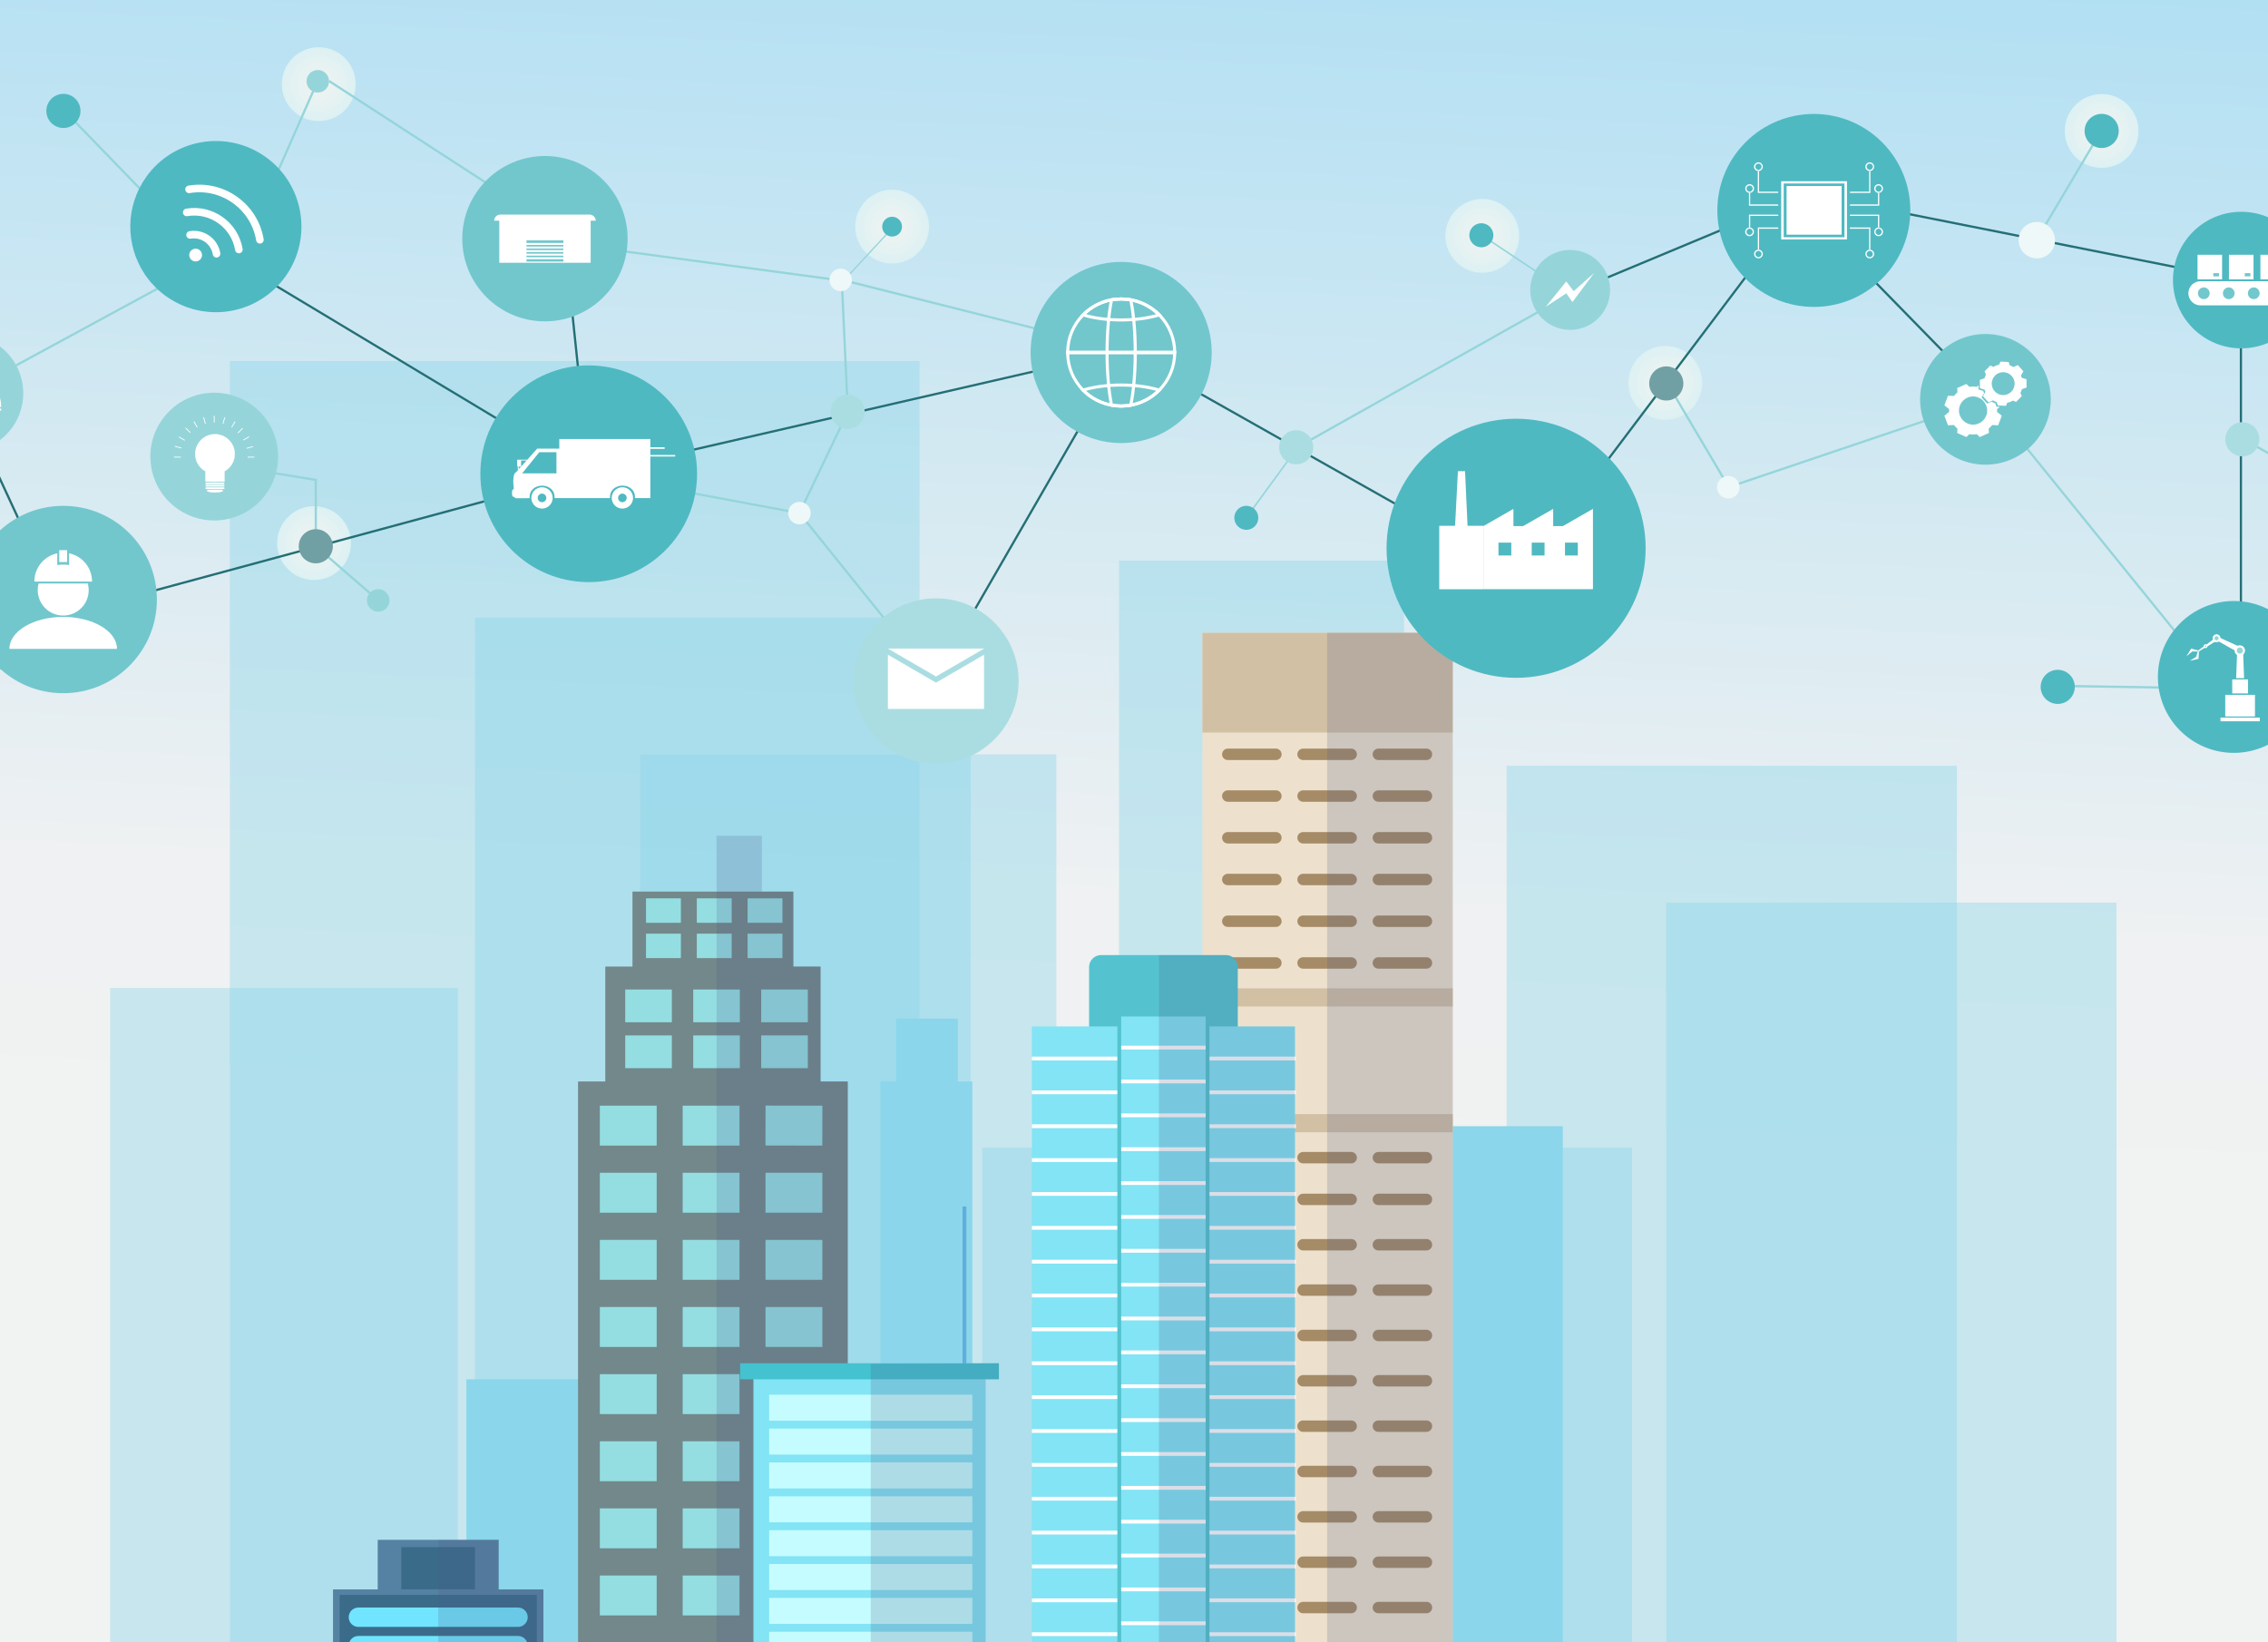 <?xml version="1.0" encoding="utf-8"?>
<!-- Generator: Adobe Illustrator 24.0.0, SVG Export Plug-In . SVG Version: 6.00 Build 0)  -->
<svg version="1.1" id="图层_1" xmlns="http://www.w3.org/2000/svg" xmlns:xlink="http://www.w3.org/1999/xlink" x="0px" y="0px"
	 viewBox="0 165 595.28 431.05" style="enable-background:new 0 165 595.28 822.05;" xml:space="preserve">
<style type="text/css">
	.st0{fill:url(#background_1_);}
	.st1{opacity:0.4;fill:#8BD6EA;}
	.st2{fill:#8BD6EA;}
	.st3{fill:#EDE1CD;}
	.st4{fill:#D2C0A5;}
	.st5{fill:none;stroke:#A68B67;stroke-width:3;stroke-linecap:round;stroke-linejoin:round;stroke-miterlimit:10;}
	.st6{opacity:0.2;}
	.st7{clip-path:url(#SVGID_2_);fill:#4D5A85;}
	.st8{fill:none;stroke:#61ADDB;stroke-miterlimit:10;}
	.st9{fill:#72888A;}
	.st10{fill:#94DEE2;}
	.st11{fill:#587173;}
	.st12{clip-path:url(#SVGID_4_);fill:#4D5A85;}
	.st13{fill:#5582A3;}
	.st14{fill:#3A6C8A;}
	.st15{fill:#71E5FF;}
	.st16{fill:#23556E;}
	.st17{clip-path:url(#SVGID_6_);fill:#4D5A85;}
	.st18{fill:#82E4F4;}
	.st19{fill:#C5FCFF;}
	.st20{fill:#44C2CF;}
	.st21{clip-path:url(#SVGID_8_);fill:#4D5A85;}
	.st22{fill:#54C3CF;}
	.st23{fill:none;stroke:#FFFFFF;stroke-miterlimit:10;}
	.st24{fill:none;stroke:#54C3CF;stroke-miterlimit:10;}
	.st25{clip-path:url(#SVGID_10_);fill:#4D5A85;}
	.st26{fill:#B9EAFC;}
	.st27{filter:url(#Adobe_OpacityMaskFilter);}
	.st28{filter:url(#Adobe_OpacityMaskFilter_1_);}
	.st29{mask:url(#SVGID_11_);fill:url(#SVGID_12_);}
	.st30{fill:url(#SVGID_13_);}
	.st31{filter:url(#Adobe_OpacityMaskFilter_2_);}
	.st32{filter:url(#Adobe_OpacityMaskFilter_3_);}
	.st33{mask:url(#SVGID_14_);fill:url(#SVGID_15_);}
	.st34{fill:url(#SVGID_16_);}
	.st35{filter:url(#Adobe_OpacityMaskFilter_4_);}
	.st36{filter:url(#Adobe_OpacityMaskFilter_5_);}
	.st37{mask:url(#SVGID_17_);fill:url(#SVGID_18_);}
	.st38{fill:url(#SVGID_19_);}
	.st39{filter:url(#Adobe_OpacityMaskFilter_6_);}
	.st40{filter:url(#Adobe_OpacityMaskFilter_7_);}
	.st41{mask:url(#SVGID_20_);fill:url(#SVGID_21_);}
	.st42{fill:url(#SVGID_22_);}
	.st43{filter:url(#Adobe_OpacityMaskFilter_8_);}
	.st44{filter:url(#Adobe_OpacityMaskFilter_9_);}
	.st45{mask:url(#SVGID_23_);fill:url(#SVGID_24_);}
	.st46{fill:url(#SVGID_25_);}
	.st47{filter:url(#Adobe_OpacityMaskFilter_10_);}
	.st48{filter:url(#Adobe_OpacityMaskFilter_11_);}
	.st49{mask:url(#SVGID_26_);fill:url(#SVGID_27_);}
	.st50{fill:url(#SVGID_28_);}
	.st51{fill:#246F75;}
	.st52{fill:#95D5DA;}
	.st53{fill:#4FB9C1;}
	.st54{fill:#EEF8F9;}
	.st55{fill:#70A0A4;}
	.st56{fill:#AADDE1;}
	.st57{fill:#FFFFFF;}
	.st58{fill:#72C7CD;}
	.st59{fill:#939598;}
	.st60{fill:none;}
</style>
<linearGradient id="background_1_" gradientUnits="userSpaceOnUse" x1="309.834" y1="116.868" x2="294.36" y2="472.774">
	<stop  offset="0" style="stop-color:#A9DDF3"/>
	<stop  offset="0.796" style="stop-color:#EFF1F2"/>
	<stop  offset="1" style="stop-color:#F1F2F2"/>
</linearGradient>
<rect id="background" x="-47.23" y="164.52" class="st0" width="689.14" height="479.26"/>
<rect x="28.91" y="424.34" class="st1" width="91.26" height="212.44"/>
<rect x="168.05" y="363" class="st1" width="109.21" height="273.77"/>
<rect x="124.66" y="327.1" class="st1" width="130.15" height="309.68"/>
<rect x="60.33" y="259.77" class="st1" width="181.02" height="377"/>
<rect x="395.44" y="365.99" class="st1" width="118.19" height="270.78"/>
<rect x="257.81" y="466.23" class="st1" width="170.55" height="170.55"/>
<rect x="437.33" y="401.9" class="st1" width="118.19" height="234.88"/>
<rect x="293.71" y="312.14" class="st1" width="74.8" height="234.88"/>
<rect x="379.36" y="460.6" class="st2" width="30.83" height="183.16"/>
<rect x="315.6" y="331.09" class="st3" width="65.71" height="312.36"/>
<rect x="315.6" y="331.09" class="st4" width="65.71" height="26.19"/>
<line class="st5" x1="322.26" y1="362.99" x2="334.88" y2="362.99"/>
<line class="st5" x1="342.02" y1="362.99" x2="354.64" y2="362.99"/>
<line class="st5" x1="361.78" y1="362.99" x2="374.4" y2="362.99"/>
<line class="st5" x1="322.26" y1="373.94" x2="334.88" y2="373.94"/>
<line class="st5" x1="342.02" y1="373.94" x2="354.64" y2="373.94"/>
<line class="st5" x1="361.78" y1="373.94" x2="374.4" y2="373.94"/>
<line class="st5" x1="322.26" y1="384.89" x2="334.88" y2="384.89"/>
<line class="st5" x1="342.02" y1="384.89" x2="354.64" y2="384.89"/>
<line class="st5" x1="361.78" y1="384.89" x2="374.4" y2="384.89"/>
<line class="st5" x1="322.26" y1="395.85" x2="334.88" y2="395.85"/>
<line class="st5" x1="342.02" y1="395.85" x2="354.64" y2="395.85"/>
<line class="st5" x1="361.78" y1="395.85" x2="374.4" y2="395.85"/>
<line class="st5" x1="322.26" y1="406.8" x2="334.88" y2="406.8"/>
<line class="st5" x1="342.02" y1="406.8" x2="354.64" y2="406.8"/>
<line class="st5" x1="361.78" y1="406.8" x2="374.4" y2="406.8"/>
<line class="st5" x1="322.26" y1="417.75" x2="334.88" y2="417.75"/>
<line class="st5" x1="342.02" y1="417.75" x2="354.64" y2="417.75"/>
<line class="st5" x1="361.78" y1="417.75" x2="374.4" y2="417.75"/>
<line class="st5" x1="322.26" y1="468.86" x2="334.88" y2="468.86"/>
<line class="st5" x1="342.02" y1="468.86" x2="354.64" y2="468.86"/>
<line class="st5" x1="361.78" y1="468.86" x2="374.4" y2="468.86"/>
<line class="st5" x1="322.26" y1="479.81" x2="334.88" y2="479.81"/>
<line class="st5" x1="342.02" y1="479.81" x2="354.64" y2="479.81"/>
<line class="st5" x1="361.78" y1="479.81" x2="374.4" y2="479.81"/>
<line class="st5" x1="322.26" y1="491.71" x2="334.88" y2="491.71"/>
<line class="st5" x1="342.02" y1="491.71" x2="354.64" y2="491.71"/>
<line class="st5" x1="361.78" y1="491.71" x2="374.4" y2="491.71"/>
<line class="st5" x1="322.26" y1="503.62" x2="334.88" y2="503.62"/>
<line class="st5" x1="342.02" y1="503.62" x2="354.64" y2="503.62"/>
<line class="st5" x1="361.78" y1="503.62" x2="374.4" y2="503.62"/>
<line class="st5" x1="322.26" y1="515.52" x2="334.88" y2="515.52"/>
<line class="st5" x1="342.02" y1="515.52" x2="354.64" y2="515.52"/>
<line class="st5" x1="361.78" y1="515.52" x2="374.4" y2="515.52"/>
<line class="st5" x1="322.26" y1="527.42" x2="334.88" y2="527.42"/>
<line class="st5" x1="342.02" y1="527.42" x2="354.64" y2="527.42"/>
<line class="st5" x1="361.78" y1="527.42" x2="374.4" y2="527.42"/>
<line class="st5" x1="322.26" y1="539.33" x2="334.88" y2="539.33"/>
<line class="st5" x1="342.02" y1="539.33" x2="354.64" y2="539.33"/>
<line class="st5" x1="361.78" y1="539.33" x2="374.4" y2="539.33"/>
<line class="st5" x1="322.26" y1="551.23" x2="334.88" y2="551.23"/>
<line class="st5" x1="342.02" y1="551.23" x2="354.64" y2="551.23"/>
<line class="st5" x1="361.78" y1="551.23" x2="374.4" y2="551.23"/>
<line class="st5" x1="322.26" y1="563.13" x2="334.88" y2="563.13"/>
<line class="st5" x1="342.02" y1="563.13" x2="354.64" y2="563.13"/>
<line class="st5" x1="361.78" y1="563.13" x2="374.4" y2="563.13"/>
<line class="st5" x1="322.26" y1="575.04" x2="334.88" y2="575.04"/>
<line class="st5" x1="342.02" y1="575.04" x2="354.64" y2="575.04"/>
<line class="st5" x1="361.78" y1="575.04" x2="374.4" y2="575.04"/>
<line class="st5" x1="322.26" y1="586.94" x2="334.88" y2="586.94"/>
<line class="st5" x1="342.02" y1="586.94" x2="354.64" y2="586.94"/>
<line class="st5" x1="361.78" y1="586.94" x2="374.4" y2="586.94"/>
<line class="st5" x1="322.26" y1="598.85" x2="334.88" y2="598.85"/>
<line class="st5" x1="342.02" y1="598.85" x2="354.64" y2="598.85"/>
<line class="st5" x1="361.78" y1="598.85" x2="374.4" y2="598.85"/>
<line class="st5" x1="322.26" y1="610.75" x2="334.88" y2="610.75"/>
<line class="st5" x1="342.02" y1="610.75" x2="354.64" y2="610.75"/>
<line class="st5" x1="361.78" y1="610.75" x2="374.4" y2="610.75"/>
<line class="st5" x1="322.26" y1="622.65" x2="334.88" y2="622.65"/>
<line class="st5" x1="342.02" y1="622.65" x2="354.64" y2="622.65"/>
<line class="st5" x1="361.78" y1="622.65" x2="374.4" y2="622.65"/>
<rect x="315.6" y="424.42" class="st4" width="65.71" height="4.76"/>
<rect x="315.6" y="457.43" class="st4" width="65.71" height="4.76"/>
<g class="st6">
	<g>
		<defs>
			<rect id="SVGID_1_" x="348.33" y="331.09" width="32.97" height="312.36"/>
		</defs>
		<clipPath id="SVGID_2_">
			<use xlink:href="#SVGID_1_"  style="overflow:visible;"/>
		</clipPath>
		<rect x="348.33" y="331.09" class="st7" width="32.97" height="312.36"/>
	</g>
</g>
<rect x="122.4" y="527.03" class="st2" width="36.62" height="116.26"/>
<rect x="235.21" y="432.36" class="st2" width="16.19" height="19.35"/>
<rect x="231.08" y="448.86" class="st2" width="24.12" height="181.26"/>
<line class="st8" x1="278.46" y1="481.67" x2="278.46" y2="622.38"/>
<line class="st8" x1="253.14" y1="481.67" x2="253.14" y2="622.38"/>
<rect x="151.72" y="448.86" class="st9" width="70.79" height="194.43"/>
<rect x="158.87" y="418.7" class="st9" width="56.5" height="31.11"/>
<rect x="166.01" y="399.02" class="st9" width="42.22" height="20.63"/>
<rect x="157.44" y="455.21" class="st10" width="14.92" height="10.48"/>
<rect x="179.18" y="455.21" class="st10" width="14.92" height="10.48"/>
<rect x="203.15" y="452.98" transform="matrix(1.991443e-03 -1 1 1.991443e-03 -252.473 667.912)" class="st10" width="10.48" height="14.92"/>
<rect x="164.1" y="424.72" class="st10" width="12.24" height="8.6"/>
<rect x="181.95" y="424.72" class="st10" width="12.24" height="8.6"/>
<rect x="199.79" y="424.72" class="st10" width="12.24" height="8.6"/>
<rect x="169.56" y="400.79" class="st10" width="9.15" height="6.42"/>
<rect x="182.89" y="400.79" class="st10" width="9.15" height="6.42"/>
<rect x="196.22" y="400.79" class="st10" width="9.15" height="6.42"/>
<rect x="169.56" y="410.06" class="st10" width="9.15" height="6.42"/>
<rect x="182.89" y="410.06" class="st10" width="9.15" height="6.42"/>
<rect x="196.22" y="410.06" class="st10" width="9.15" height="6.42"/>
<rect x="164.1" y="436.77" class="st10" width="12.24" height="8.6"/>
<rect x="181.95" y="436.77" class="st10" width="12.24" height="8.6"/>
<rect x="199.79" y="436.77" class="st10" width="12.24" height="8.6"/>
<rect x="157.44" y="472.82" class="st10" width="14.92" height="10.48"/>
<rect x="179.18" y="472.82" class="st10" width="14.92" height="10.48"/>
<rect x="200.92" y="472.82" class="st10" width="14.92" height="10.48"/>
<rect x="157.44" y="490.44" class="st10" width="14.92" height="10.48"/>
<rect x="179.18" y="490.44" class="st10" width="14.92" height="10.48"/>
<rect x="200.92" y="490.44" class="st10" width="14.92" height="10.48"/>
<rect x="157.44" y="508.06" class="st10" width="14.92" height="10.48"/>
<rect x="179.18" y="508.06" class="st10" width="14.92" height="10.48"/>
<rect x="200.92" y="508.06" class="st10" width="14.92" height="10.48"/>
<rect x="157.44" y="525.68" class="st10" width="14.92" height="10.48"/>
<rect x="179.18" y="525.68" class="st10" width="14.92" height="10.48"/>
<rect x="200.92" y="525.68" class="st10" width="14.92" height="10.48"/>
<rect x="157.44" y="543.3" class="st10" width="14.92" height="10.48"/>
<rect x="179.18" y="543.3" class="st10" width="14.92" height="10.48"/>
<rect x="200.92" y="543.3" class="st10" width="14.92" height="10.48"/>
<rect x="157.44" y="560.91" class="st10" width="14.92" height="10.48"/>
<rect x="179.18" y="560.91" class="st10" width="14.92" height="10.48"/>
<rect x="200.92" y="560.91" class="st10" width="14.92" height="10.48"/>
<rect x="157.44" y="578.53" class="st10" width="14.92" height="10.48"/>
<rect x="179.18" y="578.53" class="st10" width="14.92" height="10.48"/>
<rect x="200.92" y="578.53" class="st10" width="14.92" height="10.48"/>
<rect x="157.44" y="596.15" class="st10" width="14.92" height="10.48"/>
<rect x="179.18" y="596.15" class="st10" width="14.92" height="10.48"/>
<rect x="200.92" y="596.15" class="st10" width="14.92" height="10.48"/>
<rect x="157.44" y="613.77" class="st10" width="14.92" height="10.48"/>
<rect x="179.18" y="613.77" class="st10" width="14.92" height="10.48"/>
<rect x="200.92" y="613.77" class="st10" width="14.92" height="10.48"/>
<rect x="172.83" y="630.75" class="st11" width="28.57" height="12.54"/>
<g class="st6">
	<g>
		<defs>
			<rect id="SVGID_3_" x="188.07" y="384.38" width="34.44" height="258.91"/>
		</defs>
		<clipPath id="SVGID_4_">
			<use xlink:href="#SVGID_3_"  style="overflow:visible;"/>
		</clipPath>
		<polygon class="st12" points="215.37,448.86 215.37,418.7 208.23,418.7 208.23,399.02 199.97,399.02 199.97,384.38 188.07,384.38 
			188.07,510.12 188.07,643.29 222.51,643.29 222.51,448.86 		"/>
	</g>
</g>
<rect x="99.14" y="569.17" class="st13" width="31.74" height="13.97"/>
<rect x="105.33" y="571.07" class="st14" width="19.36" height="12.06"/>
<rect x="87.4" y="582.18" class="st13" width="55.23" height="61.58"/>
<rect x="89.15" y="583.61" class="st14" width="51.74" height="43.01"/>
<path class="st15" d="M138.51,589.48c0,1.4-1.14,2.54-2.54,2.54h-41.9c-1.4,0-2.54-1.14-2.54-2.54c0-1.4,1.14-2.54,2.54-2.54h41.9
	C137.37,586.94,138.51,588.08,138.51,589.48"/>
<path class="st15" d="M138.51,596.94c0,1.4-1.14,2.54-2.54,2.54h-41.9c-1.4,0-2.54-1.14-2.54-2.54c0-1.4,1.14-2.54,2.54-2.54h41.9
	C137.37,594.4,138.51,595.54,138.51,596.94"/>
<path class="st15" d="M138.51,604.4c0,1.4-1.14,2.54-2.54,2.54h-41.9c-1.4,0-2.54-1.14-2.54-2.54c0-1.4,1.14-2.54,2.54-2.54h41.9
	C137.37,601.86,138.51,603,138.51,604.4"/>
<path class="st15" d="M138.51,611.86c0,1.4-1.14,2.54-2.54,2.54h-41.9c-1.4,0-2.54-1.14-2.54-2.54c0-1.4,1.14-2.54,2.54-2.54h41.9
	C137.37,609.32,138.51,610.46,138.51,611.86"/>
<path class="st15" d="M138.51,619.32c0,1.4-1.14,2.54-2.54,2.54h-41.9c-1.4,0-2.54-1.14-2.54-2.54s1.14-2.54,2.54-2.54h41.9
	C137.37,616.78,138.51,617.92,138.51,619.32"/>
<rect x="107.64" y="630.11" class="st16" width="14.76" height="13.65"/>
<g class="st6">
	<g>
		<defs>
			<rect id="SVGID_5_" x="115.02" y="569.17" width="27.62" height="74.6"/>
		</defs>
		<clipPath id="SVGID_6_">
			<use xlink:href="#SVGID_5_"  style="overflow:visible;"/>
		</clipPath>
		<polygon class="st17" points="115.02,569.17 115.02,643.76 142.63,643.76 142.63,582.18 130.89,582.18 130.89,569.17 		"/>
	</g>
</g>
<rect x="197.75" y="522.98" class="st18" width="60.95" height="120.78"/>
<rect x="201.88" y="531.07" class="st19" width="53.33" height="6.83"/>
<rect x="201.88" y="539.96" class="st19" width="53.33" height="6.83"/>
<rect x="201.88" y="548.85" class="st19" width="53.33" height="6.83"/>
<rect x="201.88" y="557.74" class="st19" width="53.33" height="6.83"/>
<rect x="201.88" y="566.63" class="st19" width="53.33" height="6.83"/>
<rect x="201.88" y="575.51" class="st19" width="53.33" height="6.83"/>
<rect x="201.88" y="584.4" class="st19" width="53.33" height="6.83"/>
<rect x="201.88" y="593.29" class="st19" width="53.33" height="6.83"/>
<rect x="201.88" y="602.18" class="st19" width="53.33" height="6.83"/>
<rect x="201.88" y="611.07" class="st19" width="53.33" height="6.83"/>
<path class="st19" d="M213.46,633.16c0,1.34-1.09,2.43-2.43,2.43h-4.89c-1.34,0-2.43-1.09-2.43-2.43v-4.9
	c0-1.34,1.09-2.43,2.43-2.43h4.89c1.34,0,2.43,1.09,2.43,2.43V633.16z"/>
<path class="st19" d="M252.75,633.16c0,1.34-1.09,2.43-2.43,2.43h-4.89c-1.34,0-2.43-1.09-2.43-2.43v-4.9
	c0-1.34,1.09-2.43,2.43-2.43h4.89c1.34,0,2.43,1.09,2.43,2.43V633.16z"/>
<rect x="197.75" y="620.75" class="st20" width="60.95" height="1.9"/>
<rect x="194.26" y="522.82" class="st20" width="67.93" height="4.21"/>
<g class="st6">
	<g>
		<defs>
			<rect id="SVGID_7_" x="228.54" y="522.82" width="33.65" height="121.26"/>
		</defs>
		<clipPath id="SVGID_8_">
			<use xlink:href="#SVGID_7_"  style="overflow:visible;"/>
		</clipPath>
		<polygon class="st21" points="228.54,522.98 228.54,644.08 258.7,644.08 258.7,527.03 262.19,527.03 262.19,522.82 		"/>
	</g>
</g>
<path class="st22" d="M324.87,449.71c0,1.75-1.41,3.16-3.16,3.16h-32.7c-1.75,0-3.16-1.42-3.16-3.16v-30.87
	c0-1.75,1.42-3.16,3.16-3.16h32.7c1.75,0,3.16,1.41,3.16,3.16V449.71z"/>
<polygon class="st18" points="339.88,643.76 270.84,643.76 270.84,434.41 293.77,434.41 293.77,431.8 316.95,431.8 316.95,434.41 
	339.88,434.41 "/>
<rect x="270.84" y="619.64" class="st22" width="69.04" height="24.12"/>
<line class="st23" x1="293.77" y1="439.97" x2="316.95" y2="439.97"/>
<line class="st23" x1="293.77" y1="448.86" x2="316.95" y2="448.86"/>
<line class="st23" x1="293.77" y1="457.75" x2="316.95" y2="457.75"/>
<line class="st23" x1="293.77" y1="466.63" x2="316.95" y2="466.63"/>
<line class="st23" x1="293.77" y1="475.52" x2="316.95" y2="475.52"/>
<line class="st23" x1="293.77" y1="484.41" x2="316.95" y2="484.41"/>
<line class="st23" x1="293.77" y1="493.3" x2="316.95" y2="493.3"/>
<line class="st23" x1="293.77" y1="502.19" x2="316.95" y2="502.19"/>
<line class="st23" x1="293.77" y1="511.07" x2="316.95" y2="511.07"/>
<line class="st23" x1="293.77" y1="519.96" x2="316.95" y2="519.96"/>
<line class="st23" x1="293.77" y1="528.85" x2="316.95" y2="528.85"/>
<line class="st23" x1="293.77" y1="537.74" x2="316.95" y2="537.74"/>
<line class="st23" x1="293.77" y1="546.63" x2="316.95" y2="546.63"/>
<line class="st23" x1="293.77" y1="555.52" x2="316.95" y2="555.52"/>
<line class="st23" x1="293.77" y1="564.4" x2="316.95" y2="564.4"/>
<line class="st23" x1="293.77" y1="573.29" x2="316.95" y2="573.29"/>
<line class="st23" x1="293.77" y1="582.18" x2="316.95" y2="582.18"/>
<line class="st23" x1="293.77" y1="591.07" x2="316.95" y2="591.07"/>
<line class="st23" x1="293.77" y1="599.96" x2="316.95" y2="599.96"/>
<line class="st23" x1="293.77" y1="608.85" x2="316.95" y2="608.85"/>
<line class="st23" x1="316.95" y1="442.83" x2="340.12" y2="442.83"/>
<line class="st23" x1="316.95" y1="451.71" x2="340.12" y2="451.71"/>
<line class="st23" x1="316.95" y1="460.6" x2="340.12" y2="460.6"/>
<line class="st23" x1="316.95" y1="469.49" x2="340.12" y2="469.49"/>
<line class="st23" x1="316.95" y1="478.38" x2="340.12" y2="478.38"/>
<line class="st23" x1="316.95" y1="487.27" x2="340.12" y2="487.27"/>
<line class="st23" x1="316.95" y1="496.16" x2="340.12" y2="496.16"/>
<line class="st23" x1="316.95" y1="505.04" x2="340.12" y2="505.04"/>
<line class="st23" x1="316.95" y1="513.93" x2="340.12" y2="513.93"/>
<line class="st23" x1="316.95" y1="522.82" x2="340.12" y2="522.82"/>
<line class="st23" x1="316.95" y1="531.71" x2="340.12" y2="531.71"/>
<line class="st23" x1="316.95" y1="540.6" x2="340.12" y2="540.6"/>
<line class="st23" x1="316.95" y1="549.49" x2="340.12" y2="549.49"/>
<line class="st23" x1="316.95" y1="558.37" x2="340.12" y2="558.37"/>
<line class="st23" x1="316.95" y1="567.26" x2="340.12" y2="567.26"/>
<line class="st23" x1="316.95" y1="576.15" x2="340.12" y2="576.15"/>
<line class="st23" x1="316.95" y1="585.04" x2="340.12" y2="585.04"/>
<line class="st23" x1="316.95" y1="593.93" x2="340.12" y2="593.93"/>
<line class="st23" x1="316.95" y1="602.81" x2="340.12" y2="602.81"/>
<line class="st23" x1="316.95" y1="611.7" x2="340.12" y2="611.7"/>
<line class="st23" x1="270.84" y1="442.83" x2="293.73" y2="442.83"/>
<line class="st23" x1="270.84" y1="451.71" x2="293.73" y2="451.71"/>
<line class="st23" x1="270.84" y1="460.6" x2="293.73" y2="460.6"/>
<line class="st23" x1="270.84" y1="469.49" x2="293.73" y2="469.49"/>
<line class="st23" x1="270.84" y1="478.38" x2="293.73" y2="478.38"/>
<line class="st23" x1="270.84" y1="487.27" x2="293.73" y2="487.27"/>
<line class="st23" x1="270.84" y1="496.16" x2="293.73" y2="496.16"/>
<line class="st23" x1="270.84" y1="505.04" x2="293.73" y2="505.04"/>
<line class="st23" x1="270.84" y1="513.93" x2="293.73" y2="513.93"/>
<line class="st23" x1="270.84" y1="522.82" x2="293.73" y2="522.82"/>
<line class="st23" x1="270.84" y1="531.71" x2="293.73" y2="531.71"/>
<line class="st23" x1="270.84" y1="540.6" x2="293.73" y2="540.6"/>
<line class="st23" x1="270.84" y1="549.49" x2="293.73" y2="549.49"/>
<line class="st23" x1="270.84" y1="558.37" x2="293.73" y2="558.37"/>
<line class="st23" x1="270.84" y1="567.26" x2="293.73" y2="567.26"/>
<line class="st23" x1="270.84" y1="576.15" x2="293.73" y2="576.15"/>
<line class="st23" x1="270.84" y1="585.04" x2="293.73" y2="585.04"/>
<line class="st23" x1="270.84" y1="593.93" x2="293.73" y2="593.93"/>
<line class="st23" x1="270.84" y1="602.81" x2="293.73" y2="602.81"/>
<line class="st23" x1="270.84" y1="611.7" x2="293.73" y2="611.7"/>
<line class="st24" x1="293.77" y1="429.15" x2="293.77" y2="619.64"/>
<line class="st24" x1="316.95" y1="429.18" x2="316.95" y2="619.64"/>
<g class="st6">
	<g>
		<defs>
			<rect id="SVGID_9_" x="304.17" y="415.69" width="35.71" height="228.08"/>
		</defs>
		<clipPath id="SVGID_10_">
			<use xlink:href="#SVGID_9_"  style="overflow:visible;"/>
		</clipPath>
		<path class="st25" d="M304.17,415.69v228.08h35.71V434.41h-15.01v-15.28c0-2.18-1.38-3.44-2.85-3.44
			C320.56,415.7,304.17,415.69,304.17,415.69"/>
	</g>
</g>
<rect x="-47.09" y="637.77" class="st26" width="689" height="20"/>
<g>
	<g>
		<defs>
			<filter id="Adobe_OpacityMaskFilter" filterUnits="userSpaceOnUse" x="224.45" y="214.79" width="19.39" height="19.39">
				<feFlood  style="flood-color:white;flood-opacity:1" result="back"/>
				<feBlend  in="SourceGraphic" in2="back" mode="normal"/>
			</filter>
		</defs>
		<mask maskUnits="userSpaceOnUse" x="224.45" y="214.79" width="19.39" height="19.39" id="SVGID_11_">
			<g class="st27">
				<defs>
					<filter id="Adobe_OpacityMaskFilter_1_" filterUnits="userSpaceOnUse" x="224.45" y="214.79" width="19.39" height="19.39">
						<feFlood  style="flood-color:white;flood-opacity:1" result="back"/>
						<feBlend  in="SourceGraphic" in2="back" mode="normal"/>
					</filter>
				</defs>
				<mask maskUnits="userSpaceOnUse" x="224.45" y="214.79" width="19.39" height="19.39" id="SVGID_11_">
					<g class="st28">
					</g>
				</mask>
				<radialGradient id="SVGID_12_" cx="234.148" cy="224.485" r="9.694" gradientUnits="userSpaceOnUse">
					<stop  offset="0" style="stop-color:#FFFFFF"/>
					<stop  offset="0.085" style="stop-color:#F5F5F5"/>
					<stop  offset="0.228" style="stop-color:#DBDBDB"/>
					<stop  offset="0.412" style="stop-color:#B0B0B0"/>
					<stop  offset="0.629" style="stop-color:#757575"/>
					<stop  offset="0.872" style="stop-color:#2A2A2A"/>
					<stop  offset="1" style="stop-color:#000000"/>
				</radialGradient>
				<circle class="st29" cx="234.15" cy="224.48" r="9.69"/>
			</g>
		</mask>
		<radialGradient id="SVGID_13_" cx="234.148" cy="224.485" r="9.694" gradientUnits="userSpaceOnUse">
			<stop  offset="0" style="stop-color:#F1F2F2"/>
			<stop  offset="0.557" style="stop-color:#E7F2F2"/>
			<stop  offset="1" style="stop-color:#DCF1F3"/>
		</radialGradient>
		<circle class="st30" cx="234.15" cy="224.48" r="9.69"/>
		<defs>
			<filter id="Adobe_OpacityMaskFilter_2_" filterUnits="userSpaceOnUse" x="73.97" y="177.39" width="19.39" height="19.39">
				<feFlood  style="flood-color:white;flood-opacity:1" result="back"/>
				<feBlend  in="SourceGraphic" in2="back" mode="normal"/>
			</filter>
		</defs>
		<mask maskUnits="userSpaceOnUse" x="73.97" y="177.39" width="19.39" height="19.39" id="SVGID_14_">
			<g class="st31">
				<defs>
					<filter id="Adobe_OpacityMaskFilter_3_" filterUnits="userSpaceOnUse" x="73.97" y="177.39" width="19.39" height="19.39">
						<feFlood  style="flood-color:white;flood-opacity:1" result="back"/>
						<feBlend  in="SourceGraphic" in2="back" mode="normal"/>
					</filter>
				</defs>
				<mask maskUnits="userSpaceOnUse" x="73.97" y="177.39" width="19.39" height="19.39" id="SVGID_14_">
					<g class="st32">
					</g>
				</mask>
				<radialGradient id="SVGID_15_" cx="83.66" cy="187.083" r="9.694" gradientUnits="userSpaceOnUse">
					<stop  offset="0" style="stop-color:#FFFFFF"/>
					<stop  offset="0.085" style="stop-color:#F5F5F5"/>
					<stop  offset="0.228" style="stop-color:#DBDBDB"/>
					<stop  offset="0.412" style="stop-color:#B0B0B0"/>
					<stop  offset="0.629" style="stop-color:#757575"/>
					<stop  offset="0.872" style="stop-color:#2A2A2A"/>
					<stop  offset="1" style="stop-color:#000000"/>
				</radialGradient>
				<circle class="st33" cx="83.66" cy="187.08" r="9.69"/>
			</g>
		</mask>
		<radialGradient id="SVGID_16_" cx="83.66" cy="187.083" r="9.694" gradientUnits="userSpaceOnUse">
			<stop  offset="0" style="stop-color:#F1F2F2"/>
			<stop  offset="0.557" style="stop-color:#E7F2F2"/>
			<stop  offset="1" style="stop-color:#DCF1F3"/>
		</radialGradient>
		<circle class="st34" cx="83.66" cy="187.08" r="9.69"/>
		<defs>
			<filter id="Adobe_OpacityMaskFilter_4_" filterUnits="userSpaceOnUse" x="72.74" y="297.86" width="19.39" height="19.39">
				<feFlood  style="flood-color:white;flood-opacity:1" result="back"/>
				<feBlend  in="SourceGraphic" in2="back" mode="normal"/>
			</filter>
		</defs>
		<mask maskUnits="userSpaceOnUse" x="72.74" y="297.86" width="19.39" height="19.39" id="SVGID_17_">
			<g class="st35">
				<defs>
					<filter id="Adobe_OpacityMaskFilter_5_" filterUnits="userSpaceOnUse" x="72.74" y="297.86" width="19.39" height="19.39">
						<feFlood  style="flood-color:white;flood-opacity:1" result="back"/>
						<feBlend  in="SourceGraphic" in2="back" mode="normal"/>
					</filter>
				</defs>
				<mask maskUnits="userSpaceOnUse" x="72.74" y="297.86" width="19.39" height="19.39" id="SVGID_17_">
					<g class="st36">
					</g>
				</mask>
				<radialGradient id="SVGID_18_" cx="82.429" cy="307.549" r="9.694" gradientUnits="userSpaceOnUse">
					<stop  offset="0" style="stop-color:#FFFFFF"/>
					<stop  offset="0.085" style="stop-color:#F5F5F5"/>
					<stop  offset="0.228" style="stop-color:#DBDBDB"/>
					<stop  offset="0.412" style="stop-color:#B0B0B0"/>
					<stop  offset="0.629" style="stop-color:#757575"/>
					<stop  offset="0.872" style="stop-color:#2A2A2A"/>
					<stop  offset="1" style="stop-color:#000000"/>
				</radialGradient>
				<circle class="st37" cx="82.43" cy="307.55" r="9.69"/>
			</g>
		</mask>
		<radialGradient id="SVGID_19_" cx="82.429" cy="307.549" r="9.694" gradientUnits="userSpaceOnUse">
			<stop  offset="0" style="stop-color:#F1F2F2"/>
			<stop  offset="0.557" style="stop-color:#E7F2F2"/>
			<stop  offset="1" style="stop-color:#DCF1F3"/>
		</radialGradient>
		<circle class="st38" cx="82.43" cy="307.55" r="9.69"/>
		<defs>
			<filter id="Adobe_OpacityMaskFilter_6_" filterUnits="userSpaceOnUse" x="427.4" y="255.79" width="19.39" height="19.39">
				<feFlood  style="flood-color:white;flood-opacity:1" result="back"/>
				<feBlend  in="SourceGraphic" in2="back" mode="normal"/>
			</filter>
		</defs>
		<mask maskUnits="userSpaceOnUse" x="427.4" y="255.79" width="19.39" height="19.39" id="SVGID_20_">
			<g class="st39">
				<defs>
					<filter id="Adobe_OpacityMaskFilter_7_" filterUnits="userSpaceOnUse" x="427.4" y="255.79" width="19.39" height="19.39">
						<feFlood  style="flood-color:white;flood-opacity:1" result="back"/>
						<feBlend  in="SourceGraphic" in2="back" mode="normal"/>
					</filter>
				</defs>
				<mask maskUnits="userSpaceOnUse" x="427.4" y="255.79" width="19.39" height="19.39" id="SVGID_20_">
					<g class="st40">
					</g>
				</mask>
				<radialGradient id="SVGID_21_" cx="437.09" cy="265.485" r="9.694" gradientUnits="userSpaceOnUse">
					<stop  offset="0" style="stop-color:#FFFFFF"/>
					<stop  offset="0.085" style="stop-color:#F5F5F5"/>
					<stop  offset="0.228" style="stop-color:#DBDBDB"/>
					<stop  offset="0.412" style="stop-color:#B0B0B0"/>
					<stop  offset="0.629" style="stop-color:#757575"/>
					<stop  offset="0.872" style="stop-color:#2A2A2A"/>
					<stop  offset="1" style="stop-color:#000000"/>
				</radialGradient>
				<circle class="st41" cx="437.09" cy="265.49" r="9.69"/>
			</g>
		</mask>
		<radialGradient id="SVGID_22_" cx="437.09" cy="265.485" r="9.694" gradientUnits="userSpaceOnUse">
			<stop  offset="0" style="stop-color:#F1F2F2"/>
			<stop  offset="0.557" style="stop-color:#E7F2F2"/>
			<stop  offset="1" style="stop-color:#DCF1F3"/>
		</radialGradient>
		<circle class="st42" cx="437.09" cy="265.49" r="9.69"/>
		<defs>
			<filter id="Adobe_OpacityMaskFilter_8_" filterUnits="userSpaceOnUse" x="541.92" y="189.67" width="19.39" height="19.39">
				<feFlood  style="flood-color:white;flood-opacity:1" result="back"/>
				<feBlend  in="SourceGraphic" in2="back" mode="normal"/>
			</filter>
		</defs>
		<mask maskUnits="userSpaceOnUse" x="541.92" y="189.67" width="19.39" height="19.39" id="SVGID_23_">
			<g class="st43">
				<defs>
					<filter id="Adobe_OpacityMaskFilter_9_" filterUnits="userSpaceOnUse" x="541.92" y="189.67" width="19.39" height="19.39">
						<feFlood  style="flood-color:white;flood-opacity:1" result="back"/>
						<feBlend  in="SourceGraphic" in2="back" mode="normal"/>
					</filter>
				</defs>
				<mask maskUnits="userSpaceOnUse" x="541.92" y="189.67" width="19.39" height="19.39" id="SVGID_23_">
					<g class="st44">
					</g>
				</mask>
				<radialGradient id="SVGID_24_" cx="551.618" cy="199.366" r="9.694" gradientUnits="userSpaceOnUse">
					<stop  offset="0" style="stop-color:#FFFFFF"/>
					<stop  offset="0.085" style="stop-color:#F5F5F5"/>
					<stop  offset="0.228" style="stop-color:#DBDBDB"/>
					<stop  offset="0.412" style="stop-color:#B0B0B0"/>
					<stop  offset="0.629" style="stop-color:#757575"/>
					<stop  offset="0.872" style="stop-color:#2A2A2A"/>
					<stop  offset="1" style="stop-color:#000000"/>
				</radialGradient>
				<circle class="st45" cx="551.62" cy="199.37" r="9.69"/>
			</g>
		</mask>
		<radialGradient id="SVGID_25_" cx="551.618" cy="199.366" r="9.694" gradientUnits="userSpaceOnUse">
			<stop  offset="0" style="stop-color:#F1F2F2"/>
			<stop  offset="0.557" style="stop-color:#E7F2F2"/>
			<stop  offset="1" style="stop-color:#DCF1F3"/>
		</radialGradient>
		<circle class="st46" cx="551.62" cy="199.37" r="9.69"/>
		<defs>
			<filter id="Adobe_OpacityMaskFilter_10_" filterUnits="userSpaceOnUse" x="379.36" y="217.2" width="19.39" height="19.39">
				<feFlood  style="flood-color:white;flood-opacity:1" result="back"/>
				<feBlend  in="SourceGraphic" in2="back" mode="normal"/>
			</filter>
		</defs>
		<mask maskUnits="userSpaceOnUse" x="379.36" y="217.2" width="19.39" height="19.39" id="SVGID_26_">
			<g class="st47">
				<defs>
					<filter id="Adobe_OpacityMaskFilter_11_" filterUnits="userSpaceOnUse" x="379.36" y="217.2" width="19.39" height="19.39">
						<feFlood  style="flood-color:white;flood-opacity:1" result="back"/>
						<feBlend  in="SourceGraphic" in2="back" mode="normal"/>
					</filter>
				</defs>
				<mask maskUnits="userSpaceOnUse" x="379.36" y="217.2" width="19.39" height="19.39" id="SVGID_26_">
					<g class="st48">
					</g>
				</mask>
				<radialGradient id="SVGID_27_" cx="389.057" cy="226.898" r="9.694" gradientUnits="userSpaceOnUse">
					<stop  offset="0" style="stop-color:#FFFFFF"/>
					<stop  offset="0.085" style="stop-color:#F5F5F5"/>
					<stop  offset="0.228" style="stop-color:#DBDBDB"/>
					<stop  offset="0.412" style="stop-color:#B0B0B0"/>
					<stop  offset="0.629" style="stop-color:#757575"/>
					<stop  offset="0.872" style="stop-color:#2A2A2A"/>
					<stop  offset="1" style="stop-color:#000000"/>
				</radialGradient>
				<circle class="st49" cx="389.06" cy="226.9" r="9.69"/>
			</g>
		</mask>
		<radialGradient id="SVGID_28_" cx="389.057" cy="226.898" r="9.694" gradientUnits="userSpaceOnUse">
			<stop  offset="0" style="stop-color:#F1F2F2"/>
			<stop  offset="0.557" style="stop-color:#E7F2F2"/>
			<stop  offset="1" style="stop-color:#DCF1F3"/>
		</radialGradient>
		<circle class="st50" cx="389.06" cy="226.9" r="9.69"/>
	</g>
	<g>
		<g>
			<polyline class="st51" points="398.94,315.77 399,315.69 474.48,215.61 474.66,215.65 588.46,238.28 588.46,350.02 
				587.88,350.02 587.88,238.76 474.72,216.26 399.52,315.97 			"/>
		</g>
		<g>
			<polygon class="st51" points="246.11,342.47 245.6,342.18 294.92,256.64 295.18,256.79 399.37,315.62 399.09,316.13 
				295.14,257.44 			"/>
		</g>
		<g>
			<polygon class="st51" points="154.47,289.66 154.37,289.6 56.66,230.89 56.96,230.39 154.57,289.04 294.97,256.76 295.1,257.33 
							"/>
		</g>
		<g>
			
				<rect x="14.12" y="307.67" transform="matrix(0.965 -0.261 0.261 0.965 -77.326 32.953)" class="st51" width="142.86" height="0.59"/>
		</g>
		<g>
			
				<rect x="496.9" y="210.68" transform="matrix(0.715 -0.699 0.699 0.715 -29.199 416.887)" class="st51" width="0.59" height="67.23"/>
		</g>
		<g>
			
				<rect x="150.88" y="225.05" transform="matrix(0.995 -0.104 0.104 0.995 -25.898 17.087)" class="st51" width="0.59" height="64.48"/>
		</g>
		<g>
			
				<rect x="410.14" y="228.53" transform="matrix(0.923 -0.385 0.385 0.923 -53.888 188.34)" class="st51" width="67.04" height="0.59"/>
		</g>
		<g>
			
				<rect x="2.36" y="263.24" transform="matrix(0.908 -0.42 0.42 0.908 -124.213 28.504)" class="st51" width="0.59" height="66.4"/>
		</g>
	</g>
	<g>
		<g>
			<g>
				
					<rect x="322.15" y="291.1" transform="matrix(0.59 -0.808 0.808 0.59 -98.263 389.222)" class="st52" width="23.48" height="0.41"/>
			</g>
			<path class="st53" d="M324.12,301.88c-0.53-1.66,0.38-3.44,2.03-3.97c1.66-0.53,3.44,0.38,3.97,2.04
				c0.53,1.66-0.38,3.44-2.03,3.97C326.43,304.45,324.65,303.53,324.12,301.88z"/>
		</g>
		<g>
			<path class="st52" d="M220.66,238.47l-77.63-10.39L220.66,238.47z"/>
			
				<rect x="181.55" y="194.12" transform="matrix(0.133 -0.991 0.991 0.133 -73.489 382.583)" class="st52" width="0.59" height="78.33"/>
		</g>
		<g>
			<g>
				
					<rect x="-19.85" y="350.83" transform="matrix(0.52 -0.854 0.854 0.52 -302.998 162.893)" class="st52" width="26.67" height="0.59"/>
			</g>
			<g>
				<path class="st52" d="M-16.39,362.12c0.21-1.62,1.7-2.76,3.32-2.54c1.62,0.21,2.76,1.7,2.54,3.32c-0.21,1.62-1.7,2.76-3.32,2.54
					C-15.46,365.23-16.6,363.74-16.39,362.12z"/>
			</g>
		</g>
		<g>
			<g>
				<g>
					
						<rect x="64.7" y="198.24" transform="matrix(0.403 -0.915 0.915 0.403 -135.106 189.864)" class="st52" width="26.67" height="0.59"/>
				</g>
				<g>
					<path class="st52" d="M86.37,186.33c0,1.63-1.32,2.96-2.96,2.96c-1.63,0-2.96-1.32-2.96-2.96s1.32-2.96,2.96-2.96
						C85.05,183.37,86.37,184.7,86.37,186.33z"/>
				</g>
			</g>
			<g>
				
					<rect x="117.02" y="169.52" transform="matrix(0.544 -0.839 0.839 0.544 -119.695 192.458)" class="st52" width="0.59" height="73.77"/>
			</g>
		</g>
		<g>
			
				<rect x="257.37" y="209.63" transform="matrix(0.244 -0.97 0.97 0.244 -45.527 437.164)" class="st52" width="0.59" height="76.31"/>
		</g>
		<g>
			<polygon class="st52" points="245.44,344.36 209.67,299.95 154.46,289.64 154.57,289.06 209.99,299.42 210.06,299.5 245.9,344 
							"/>
		</g>
		<g>
			
				<rect x="-13.84" y="250.09" transform="matrix(0.879 -0.477 0.477 0.879 -116.485 41.508)" class="st52" width="74.84" height="0.59"/>
		</g>
		<g>
			
				<rect x="554.23" y="256.35" transform="matrix(0.777 -0.629 0.629 0.777 -71.581 418.132)" class="st52" width="0.59" height="107.54"/>
		</g>
		<g>
			<g>
				<polygon class="st52" points="99.08,322.81 82.59,308.51 82.59,291.22 57.86,287.17 57.95,286.59 83.18,290.73 83.18,308.24 
					99.47,322.36 				"/>
			</g>
			<g>
				<path class="st54" d="M59.61,286.88c0,1.63-1.32,2.96-2.96,2.96c-1.63,0-2.96-1.32-2.96-2.96c0-1.63,1.32-2.96,2.96-2.96
					C58.29,283.92,59.61,285.25,59.61,286.88z"/>
				<circle class="st52" cx="99.27" cy="322.59" r="2.96"/>
				<circle class="st55" cx="82.89" cy="308.38" r="4.48"/>
			</g>
		</g>
		<g>
			<g>
				
					<rect x="334.89" y="261.76" transform="matrix(0.872 -0.49 0.49 0.872 -80.116 218.099)" class="st52" width="83.15" height="0.59"/>
			</g>
			<circle class="st56" cx="340.21" cy="282.4" r="4.48"/>
		</g>
		<g>
			<g>
				
					<rect x="445.19" y="263.11" transform="matrix(0.861 -0.509 0.509 0.861 -80.038 265.498)" class="st52" width="0.59" height="32"/>
			</g>
			<g>
				
					<rect x="451.71" y="280.91" transform="matrix(0.947 -0.32 0.32 0.947 -64.353 171.209)" class="st52" width="73.01" height="0.59"/>
			</g>
			<path class="st54" d="M456.58,292.89c0,1.63-1.32,2.96-2.96,2.96c-1.63,0-2.96-1.32-2.96-2.96s1.32-2.96,2.96-2.96
				C455.26,289.93,456.58,291.25,456.58,292.89z"/>
			
				<ellipse transform="matrix(1 -0.025 0.025 1 -6.625 11.241)" class="st55" cx="437.34" cy="265.34" rx="4.48" ry="4.48"/>
		</g>
		<g>
			<g>
				
					<rect x="601.96" y="272.07" transform="matrix(0.488 -0.873 0.873 0.488 56.911 673.01)" class="st52" width="0.59" height="31.83"/>
			</g>
			<g>
				
					<ellipse transform="matrix(1 -0.025 0.025 1 -6.815 14.782)" class="st56" cx="588.36" cy="280.22" rx="4.48" ry="4.48"/>
				<circle class="st54" cx="616.14" cy="295.75" r="4.78"/>
			</g>
		</g>
		<g>
			<g>
				
					<rect x="28.16" y="189.22" transform="matrix(0.718 -0.696 0.696 0.718 -135.319 77.918)" class="st52" width="0.59" height="33.34"/>
			</g>
			<path class="st53" d="M16.01,189.68c2.45-0.35,4.72,1.35,5.07,3.8c0.35,2.45-1.35,4.72-3.8,5.07c-2.45,0.35-4.72-1.35-5.07-3.8
				C11.86,192.3,13.56,190.03,16.01,189.68z"/>
		</g>
		<g>
			<g>
				
					<rect x="556.47" y="328.6" transform="matrix(0.016 -1 1 0.016 202.797 896.538)" class="st52" width="0.59" height="33.34"/>
			</g>
			<path class="st53" d="M536.51,342.6c1.48-1.98,4.29-2.38,6.27-0.9c1.98,1.48,2.38,4.29,0.9,6.27c-1.48,1.98-4.29,2.38-6.27,0.9
				C535.42,347.39,535.02,344.58,536.51,342.6z"/>
		</g>
		<g>
			<g>
				
					<rect x="398.48" y="221.36" transform="matrix(0.554 -0.832 0.832 0.554 -16.344 435.67)" class="st52" width="0.41" height="23.48"/>
			</g>
			<path class="st53" d="M387.71,223.79c1.64-0.61,3.45,0.23,4.06,1.86c0.61,1.64-0.23,3.45-1.86,4.06
				c-1.63,0.61-3.45-0.23-4.06-1.86C385.24,226.21,386.07,224.39,387.71,223.79z"/>
		</g>
		<g>
			<g>
				
					<rect x="526.45" y="213.41" transform="matrix(0.51 -0.86 0.86 0.51 82.225 571.784)" class="st52" width="33.34" height="0.59"/>
			</g>
			<circle class="st53" cx="551.62" cy="199.37" r="4.48"/>
			<circle class="st54" cx="534.61" cy="228.04" r="4.78"/>
		</g>
		<g>
			<g>
				<g>
					
						<rect x="218.03" y="231.52" transform="matrix(0.68 -0.734 0.734 0.68 -97.01 241.27)" class="st52" width="19.34" height="0.34"/>
				</g>
				<path class="st53" d="M236.7,223.98c0.28,1.41-0.63,2.78-2.04,3.06c-1.41,0.28-2.78-0.63-3.06-2.04
					c-0.28-1.41,0.63-2.78,2.04-3.06C235.05,221.66,236.42,222.57,236.7,223.98z"/>
			</g>
			<g>
				<g>
					<polygon class="st52" points="210.09,299.81 209.56,299.56 222.23,273.05 220.64,238.54 221.23,238.51 222.83,273.17 					"/>
				</g>
				<g>
					
						<ellipse transform="matrix(0.707 -0.707 0.707 0.707 -127.939 237.343)" class="st56" cx="222.53" cy="273.11" rx="4.48" ry="4.48"/>
					<path class="st54" d="M223.62,238.47c0,1.63-1.32,2.96-2.96,2.96c-1.63,0-2.96-1.32-2.96-2.96c0-1.63,1.32-2.96,2.96-2.96
						C222.29,235.52,223.62,236.84,223.62,238.47z"/>
					<circle class="st54" cx="209.83" cy="299.68" r="2.96"/>
				</g>
			</g>
		</g>
	</g>
	<g>
		<g>
			
				<ellipse transform="matrix(0.012 -1 1 0.012 166.087 650.26)" class="st52" cx="412.06" cy="241.09" rx="10.49" ry="10.48"/>
			<polygon class="st57" points="405.73,245.51 411.1,238.88 413.04,241.43 418.4,236.67 412.72,244.27 411.1,241.98 			"/>
		</g>
		<g>
			
				<ellipse transform="matrix(0.973 -0.23 0.23 0.973 -63.098 143.893)" class="st53" cx="586.37" cy="342.91" rx="19.93" ry="19.93"/>
			<g>
				<polygon class="st57" points="577.26,335.83 575.11,335.24 573.87,337.25 575.41,335.99 576.64,336.01 				"/>
				<polygon class="st57" points="577.16,335.69 577.04,337.92 574.74,338.46 576.43,337.4 576.79,336.23 				"/>
				<polygon class="st57" points="582.07,332.98 581.62,332.31 578.58,334.57 578.85,334.98 				"/>
				<polygon class="st57" points="579.01,334.82 578.73,334.42 576.92,335.77 577.08,336.01 				"/>
				<polygon class="st57" points="587.85,336.47 588.55,335.09 581.96,332.08 581.54,332.91 				"/>
				<path class="st57" d="M580.94,333.14c0.34,0.46,0.98,0.57,1.45,0.23c0.46-0.33,0.57-0.98,0.23-1.45
					c-0.33-0.46-0.98-0.57-1.45-0.23C580.71,332.03,580.6,332.67,580.94,333.14z"/>
				<path class="st52" d="M581.34,332.85c0.18,0.24,0.51,0.3,0.76,0.12c0.24-0.18,0.3-0.52,0.12-0.76c-0.18-0.24-0.52-0.3-0.76-0.12
					C581.22,332.27,581.16,332.61,581.34,332.85z"/>
				<path class="st57" d="M578.46,334.91c0.16,0.23,0.48,0.28,0.71,0.12c0.23-0.16,0.28-0.48,0.11-0.71
					c-0.16-0.23-0.48-0.28-0.71-0.12C578.35,334.36,578.3,334.68,578.46,334.91z"/>
				<path class="st52" d="M578.7,334.74c0.07,0.1,0.21,0.12,0.3,0.05c0.1-0.07,0.12-0.21,0.05-0.3c-0.07-0.1-0.21-0.12-0.3-0.05
					C578.65,334.51,578.63,334.64,578.7,334.74z"/>
				<path class="st57" d="M576.79,336.05c0.08,0.12,0.25,0.14,0.36,0.06c0.12-0.08,0.14-0.25,0.06-0.36
					c-0.08-0.12-0.25-0.14-0.36-0.06C576.74,335.77,576.71,335.93,576.79,336.05z"/>
				<path class="st52" d="M576.88,335.98c0.05,0.07,0.14,0.08,0.21,0.03c0.07-0.05,0.08-0.14,0.03-0.21
					c-0.05-0.07-0.14-0.08-0.21-0.03C576.85,335.83,576.83,335.92,576.88,335.98z"/>
				<rect x="585.89" y="343.33" class="st57" width="4.14" height="3.68"/>
				<polygon class="st57" points="586.92,342.99 589,342.99 588.74,335.75 587.19,335.75 				"/>
				<path class="st57" d="M586.51,335.75c0,0.76,0.62,1.37,1.37,1.37c0.76,0,1.37-0.62,1.37-1.37s-0.62-1.37-1.37-1.37
					C587.13,334.38,586.51,335,586.51,335.75z"/>
				<path class="st52" d="M587.08,335.75c0,0.45,0.36,0.81,0.81,0.81c0.45,0,0.81-0.36,0.81-0.81c0-0.45-0.36-0.81-0.81-0.81
					C587.44,334.95,587.08,335.31,587.08,335.75z"/>
				<rect x="584.06" y="347.38" class="st57" width="7.8" height="5.68"/>
				<rect x="582.82" y="353.35" class="st57" width="10.3" height="0.97"/>
			</g>
		</g>
		<g>
			<path class="st53" d="M74.96,237.51c-0.41,0.58-0.85,1.13-1.3,1.66l-0.13,0.15c-0.6,0.68-1.23,1.32-1.88,1.91
				c-0.43,0.39-0.87,0.75-1.32,1.09c-4.43,3.39-9.93,4.98-15.38,4.57c-0.56-0.05-1.13-0.11-1.69-0.2c-0.54-0.08-1.08-0.18-1.62-0.31
				c-0.14-0.03-0.28-0.07-0.42-0.1c-0.14-0.04-0.28-0.07-0.42-0.11c-0.14-0.03-0.27-0.07-0.41-0.11c-0.43-0.13-0.87-0.27-1.3-0.42
				c-0.23-0.09-0.47-0.17-0.7-0.27c-1.65-0.65-3.25-1.51-4.76-2.59c-1.99-1.42-3.68-3.1-5.05-4.97c-0.09-0.11-0.17-0.23-0.25-0.34
				c-0.08-0.12-0.16-0.23-0.24-0.35c-0.08-0.12-0.16-0.24-0.24-0.36c-4.9-7.51-5-17.56,0.52-25.31
				c7.19-10.11,21.22-12.47,31.33-5.27C79.79,213.38,82.15,227.4,74.96,237.51z"/>
			<g>
				<g>
					<path class="st57" d="M67.64,228.75c-0.21-0.15-0.36-0.37-0.4-0.64c-0.67-3.99-2.86-7.48-6.15-9.83
						c-3.3-2.35-7.31-3.27-11.3-2.6c-0.54,0.09-1.05-0.27-1.15-0.82c-0.09-0.54,0.27-1.05,0.81-1.14c4.52-0.76,9.06,0.28,12.79,2.94
						c3.73,2.65,6.2,6.6,6.96,11.12c0.09,0.54-0.27,1.05-0.81,1.14C68.11,228.96,67.84,228.9,67.64,228.75z"/>
				</g>
				<g>
					<path class="st57" d="M62.12,231.3c-0.21-0.15-0.36-0.37-0.4-0.64c-1-5.92-6.62-9.93-12.55-8.93
						c-0.54,0.09-1.05-0.27-1.14-0.82c-0.09-0.54,0.27-1.05,0.82-1.14c7-1.18,13.66,3.56,14.83,10.56c0.09,0.54-0.27,1.05-0.81,1.14
						C62.59,231.51,62.33,231.44,62.12,231.3z"/>
				</g>
				<g>
					<path class="st57" d="M56.25,232.41c-0.21-0.15-0.36-0.37-0.4-0.64c-0.46-2.74-3.06-4.59-5.8-4.13
						c-0.54,0.09-1.05-0.27-1.14-0.82c-0.09-0.54,0.27-1.05,0.82-1.14c3.82-0.64,7.45,1.94,8.09,5.76c0.09,0.54-0.27,1.05-0.82,1.14
						C56.72,232.63,56.45,232.56,56.25,232.41z"/>
				</g>
				<g>
					<path class="st57" d="M52.71,232.92c-0.54,0.75-1.58,0.93-2.34,0.39c-0.75-0.54-0.93-1.58-0.39-2.34
						c0.54-0.75,1.58-0.93,2.34-0.39C53.07,231.12,53.25,232.17,52.71,232.92z"/>
				</g>
			</g>
		</g>
		<g>
			<circle class="st53" cx="397.93" cy="308.91" r="34"/>
			<g>
				<path class="st57" d="M410.2,303.09h-2.54v-4.52l-7.89,4.52h-2.54v-4.52l-7.89,4.52v16.56h28.76v-21.09L410.2,303.09z
					 M396.67,310.8h-3.37v-3.37h3.37V310.8z M405.4,310.8h-3.37v-3.37h3.37V310.8z M414.13,310.8h-3.37v-3.37h3.37V310.8z"/>
				<polygon class="st57" points="385.27,304.8 381.82,304.8 382.66,288.67 384.53,288.67 				"/>
				<rect x="377.76" y="303.01" class="st57" width="11.57" height="16.65"/>
			</g>
		</g>
		<g>
			<path class="st58" d="M318.04,257.52c0,13.13-10.64,23.77-23.77,23.77c-13.13,0-23.77-10.64-23.77-23.77
				c0-13.13,10.64-23.77,23.77-23.77C307.4,233.75,318.04,244.39,318.04,257.52z"/>
			<g>
				<g>
					<path class="st57" d="M294.27,271.97c-0.87,0-1.74-0.08-2.58-0.23c-2.93-0.53-5.59-1.93-7.69-4.06
						c-2.67-2.7-4.15-6.28-4.17-10.08v-0.16c0.02-3.8,1.5-7.38,4.17-10.08c2.1-2.13,4.76-3.53,7.69-4.06c1.7-0.3,3.47-0.3,5.17,0
						c2.93,0.53,5.59,1.93,7.69,4.06c2.67,2.7,4.15,6.28,4.17,10.08v0.16c-0.02,3.8-1.5,7.38-4.17,10.08
						c-2.1,2.13-4.76,3.53-7.69,4.06C296,271.89,295.13,271.97,294.27,271.97z M294.27,243.87c-0.82,0-1.64,0.07-2.44,0.22
						c-2.77,0.5-5.28,1.83-7.27,3.84c-2.52,2.55-3.92,5.93-3.94,9.52v0.16c0.02,3.58,1.42,6.97,3.94,9.52
						c1.99,2.01,4.5,3.34,7.27,3.84c1.6,0.29,3.28,0.29,4.88,0c2.77-0.5,5.28-1.83,7.27-3.84c2.52-2.55,3.92-5.93,3.94-9.52v-0.16
						c-0.02-3.58-1.42-6.97-3.94-9.52c-1.99-2.01-4.5-3.34-7.27-3.84C295.91,243.94,295.09,243.87,294.27,243.87z"/>
				</g>
				<g>
					<g>
						<path class="st57" d="M294.27,249.38c-3.73,0-7.32-0.48-10.11-1.36l-0.62-0.2l0.46-0.46c2.74-2.77,6.39-4.29,10.28-4.29
							c3.89,0,7.54,1.52,10.28,4.29l0.46,0.46l-0.62,0.2C301.59,248.9,298,249.38,294.27,249.38z M285.04,247.45
							c2.61,0.73,5.86,1.13,9.22,1.13c3.37,0,6.61-0.4,9.22-1.13c-2.52-2.32-5.77-3.59-9.22-3.59
							C290.82,243.87,287.57,245.14,285.04,247.45z"/>
					</g>
					<g>
						<path class="st57" d="M294.27,271.97c-3.89,0-7.54-1.52-10.28-4.29l-0.46-0.46l0.62-0.2c2.79-0.88,6.38-1.36,10.11-1.36
							c3.73,0,7.32,0.48,10.11,1.36l0.62,0.2l-0.46,0.46C301.81,270.45,298.16,271.97,294.27,271.97z M285.04,267.59
							c2.52,2.32,5.77,3.59,9.22,3.59c3.45,0,6.7-1.27,9.22-3.59c-2.61-0.73-5.86-1.13-9.22-1.13
							C290.9,266.46,287.66,266.86,285.04,267.59z"/>
					</g>
				</g>
				<g>
					<rect x="279.82" y="257.04" class="st57" width="28.9" height="0.96"/>
				</g>
				<g>
					<path class="st57" d="M294.27,271.97c-0.87,0-1.74-0.08-2.58-0.23l-0.26-0.05l-0.06-0.26c-0.76-3.58-1.2-8.65-1.2-13.91
						c0-5.26,0.44-10.33,1.2-13.91l0.06-0.26l0.26-0.05c1.69-0.3,3.47-0.3,5.17,0l0.26,0.05l0.06,0.26c0.76,3.58,1.2,8.65,1.2,13.91
						c0,5.26-0.44,10.33-1.2,13.91l-0.06,0.26l-0.26,0.05C296,271.89,295.13,271.97,294.27,271.97z M292.09,271
						c1.43,0.23,2.92,0.23,4.35,0c0.72-3.51,1.12-8.4,1.12-13.48c0-5.08-0.41-9.97-1.12-13.48c-1.43-0.23-2.92-0.23-4.35,0
						c-0.72,3.51-1.12,8.4-1.12,13.48C290.96,262.6,291.37,267.49,292.09,271z"/>
				</g>
			</g>
		</g>
		<g>
			<path class="st56" d="M267.36,343.74c0,11.98-9.71,21.69-21.69,21.69c-11.98,0-21.69-9.71-21.69-21.69
				c0-11.98,9.71-21.69,21.69-21.69C257.65,322.05,267.36,331.76,267.36,343.74z"/>
			<g>
				<polygon class="st57" points="233.05,335.24 258.28,335.24 245.67,342.57 				"/>
				<polygon class="st57" points="245.67,344.18 233.05,336.85 233.05,351.07 258.28,351.07 258.28,336.85 				"/>
			</g>
		</g>
		<g>
			<path class="st58" d="M538.27,269.82c0,9.47-7.68,17.15-17.15,17.15c-9.47,0-17.15-7.68-17.15-17.15
				c0-9.47,7.68-17.15,17.15-17.15C530.59,252.66,538.27,260.34,538.27,269.82z"/>
			<g>
				<path class="st57" d="M530.54,263.86c-0.03-0.09-0.07-0.18-0.11-0.27l0.65-1.14l-1.46-1.62l-1.17,0.51
					c-0.31-0.19-0.63-0.34-0.97-0.46l-0.28-0.86l-2.14-0.11l-0.35,0.8c-0.26,0.06-0.52,0.13-0.78,0.23c-0.26,0.1-0.5,0.22-0.73,0.35
					l-0.8-0.35l-1.51,1.53l0.37,0.83c-0.17,0.32-0.3,0.65-0.4,1l-1.21,0.41l0.01,2.18l1.25,0.4c0.03,0.09,0.06,0.18,0.1,0.28
					c0.04,0.09,0.07,0.18,0.11,0.27l-0.65,1.14l1.46,1.62l1.17-0.51c0.31,0.19,0.63,0.34,0.97,0.46l0.28,0.86l2.14,0.11l0.35-0.8
					c0.26-0.06,0.52-0.13,0.78-0.23c0.26-0.1,0.5-0.22,0.73-0.35l0.8,0.35l1.51-1.53l-0.37-0.83c0.17-0.32,0.31-0.65,0.4-0.99
					l1.21-0.41l-0.01-2.18l-1.24-0.4C530.61,264.04,530.58,263.95,530.54,263.86z M526.86,268.5c-1.55,0.6-3.29-0.17-3.89-1.72
					c-0.6-1.55,0.17-3.29,1.72-3.89c1.55-0.6,3.29,0.17,3.89,1.72C529.18,266.16,528.41,267.9,526.86,268.5z"/>
				<g>
					<path class="st57" d="M524.45,268.87l-0.07,0c0.03,0.01,0.06,0.02,0.08,0.03L524.45,268.87z"/>
					<path class="st57" d="M524.17,272.76c0-0.12,0-0.24-0.01-0.36l0.75-0.61l-0.92-0.05l-0.28-0.86c-0.34-0.12-0.66-0.28-0.97-0.46
						l-1.17,0.51l-1.46-1.62l0.65-1.14c-0.04-0.09-0.08-0.18-0.11-0.27c-0.03-0.09-0.07-0.18-0.1-0.28l-1.25-0.4l-0.01-1.11
						l-0.43,0.43c-0.32-0.05-0.66-0.08-0.99-0.08s-0.67,0.03-0.99,0.08l-0.76-0.76l-2.41,1.08l0.06,1.12
						c-0.34,0.29-0.64,0.61-0.91,0.96l-1.57-0.07l-0.95,2.51l1.25,1.01c-0.01,0.12-0.01,0.24-0.01,0.36c0,0.12,0,0.24,0.01,0.36
						l-1.25,1.01l0.95,2.51l1.57-0.07c0.27,0.35,0.57,0.67,0.91,0.96l-0.06,1.12l2.41,1.08l0.76-0.76c0.32,0.05,0.66,0.08,0.99,0.08
						s0.67-0.03,0.99-0.08l0.76,0.76l2.41-1.08l-0.06-1.12c0.34-0.29,0.64-0.61,0.91-0.96l1.57,0.07l0.96-2.51l-1.25-1.01
						C524.16,273,524.17,272.88,524.17,272.76z M517.87,276.46c-2.04,0-3.7-1.66-3.7-3.7c0-2.04,1.66-3.7,3.7-3.7s3.7,1.66,3.7,3.7
						C521.58,274.8,519.92,276.46,517.87,276.46z"/>
				</g>
			</g>
		</g>
		<g>
			<path class="st52" d="M73,284.83c0,0.53-0.03,1.05-0.07,1.57c-0.11,1.16-0.33,2.28-0.66,3.36c-1.47,4.79-5.03,8.67-9.61,10.57
				c-0.1,0.04-0.2,0.08-0.3,0.12c-0.1,0.04-0.2,0.08-0.3,0.11c-0.1,0.04-0.2,0.07-0.3,0.11c-0.32,0.11-0.64,0.21-0.97,0.31
				c-0.18,0.05-0.36,0.1-0.54,0.14c-1.29,0.32-2.63,0.49-4.02,0.49c-1.83,0-3.58-0.29-5.22-0.83c-0.1-0.03-0.2-0.07-0.3-0.1
				c-0.1-0.04-0.2-0.07-0.3-0.11c-0.1-0.04-0.2-0.07-0.3-0.11c-6.23-2.45-10.65-8.52-10.65-15.62c0-9.26,7.51-16.77,16.77-16.77
				C65.49,268.05,73,275.56,73,284.83z"/>
			<g>
				<g>
					<path class="st59" d="M58.93,291.89c0,0.12-0.09,0.22-0.2,0.22H54.1c-0.11,0-0.2-0.1-0.2-0.22l0,0c0-0.12,0.09-0.22,0.2-0.22
						h4.63C58.85,291.66,58.93,291.76,58.93,291.89L58.93,291.89z"/>
					<path class="st57" d="M58.74,292.13H54.1c-0.12,0-0.22-0.11-0.22-0.24c0-0.14,0.1-0.24,0.22-0.24h4.63
						c0.12,0,0.22,0.11,0.22,0.24C58.96,292.02,58.86,292.13,58.74,292.13z"/>
				</g>
				<g>
					<path class="st57" d="M58.93,292.5c0,0.12-0.09,0.22-0.2,0.22H54.1c-0.11,0-0.2-0.1-0.2-0.22l0,0c0-0.12,0.09-0.22,0.2-0.22
						h4.63C58.85,292.28,58.93,292.38,58.93,292.5L58.93,292.5z"/>
				</g>
				<g>
					<path class="st57" d="M58.93,293.14c0,0.12-0.09,0.22-0.2,0.22H54.1c-0.11,0-0.2-0.1-0.2-0.22l0,0c0-0.12,0.09-0.22,0.2-0.22
						h4.63C58.85,292.92,58.93,293.02,58.93,293.14L58.93,293.14z"/>
				</g>
				<g>
					<path class="st57" d="M58.44,293.79c0,0.12-0.11,0.21-0.16,0.22c-0.91,0.27-2.81,0.27-3.72,0c-0.05-0.02-0.16-0.1-0.16-0.22
						l0,0c0-0.12,0.07-0.22,0.16-0.22h3.72C58.37,293.56,58.44,293.66,58.44,293.79L58.44,293.79z"/>
					<path class="st57" d="M56.42,294.23c-0.75,0-1.43-0.07-1.87-0.2c-0.06-0.02-0.18-0.11-0.18-0.24c0-0.13,0.08-0.24,0.18-0.24
						h3.72c0.1,0,0.18,0.11,0.18,0.24c0,0.14-0.11,0.23-0.18,0.24C57.85,294.16,57.17,294.23,56.42,294.23z"/>
				</g>
				<g>
					<path class="st57" d="M61.62,284.16c0-2.87-2.33-5.2-5.2-5.2c-2.87,0-5.2,2.33-5.2,5.2c0,1.96,1.08,3.67,2.68,4.55v2.7h1.8
						h3.23v-2.7C60.54,287.82,61.62,286.12,61.62,284.16z"/>
					<path class="st57" d="M58.96,291.43h-5.07v-2.71c-1.66-0.92-2.68-2.67-2.68-4.56c0-2.88,2.34-5.22,5.22-5.22
						c2.88,0,5.22,2.34,5.22,5.22c0,1.89-1.03,3.64-2.68,4.56V291.43z M53.92,291.39h4.99v-2.69l0.01-0.01
						c1.65-0.91,2.67-2.65,2.67-4.53c0-2.86-2.32-5.18-5.18-5.18c-2.86,0-5.18,2.32-5.18,5.18c0,1.88,1.02,3.62,2.67,4.53l0.01,0.01
						V291.39z"/>
				</g>
				<g>
					<path class="st57" d="M52.66,283.07c-0.1,0-0.19-0.08-0.19-0.19c0-1.72,1.41-3.12,3.15-3.12c0.1,0,0.19,0.08,0.19,0.19
						c0,0.1-0.08,0.19-0.19,0.19c-1.53,0-2.77,1.23-2.77,2.75C52.85,282.99,52.76,283.07,52.66,283.07z"/>
				</g>
				<g>
					<polygon class="st57" points="55.54,291.41 55.01,286.72 56.18,288.03 57.44,286.83 57.02,291.41 					"/>
					<path class="st57" d="M57.06,291.46H55.5l-0.55-4.86l1.23,1.38l1.31-1.25L57.06,291.46z M55.58,291.37h1.41l0.4-4.44
						l-1.21,1.15l-1.12-1.25L55.58,291.37z"/>
				</g>
				<g>
					<polygon class="st57" points="56.08,291.37 55.79,287.68 55.83,287.68 56.12,291.37 					"/>
				</g>
				<g>
					<polygon class="st57" points="56.44,291.37 56.4,291.37 56.77,287.5 56.81,287.51 					"/>
				</g>
				<g>
					<rect x="56.12" y="274.14" class="st57" width="0.21" height="1.76"/>
				</g>
				<g>
					<polygon class="st57" points="54.02,276.22 53.81,276.27 53.36,274.57 53.56,274.51 					"/>
				</g>
				<g>
					<polygon class="st57" points="51.87,277.12 51.69,277.22 50.8,275.7 50.99,275.59 					"/>
				</g>
				<g>
					
						<rect x="49.22" y="277.12" transform="matrix(0.707 -0.707 0.707 0.707 -182.097 116.259)" class="st57" width="0.21" height="1.76"/>
				</g>
				<g>
					
						<rect x="47.7" y="279.18" transform="matrix(0.498 -0.867 0.867 0.498 -218.887 182.103)" class="st57" width="0.21" height="1.76"/>
				</g>
				<g>
					
						<rect x="46.75" y="281.56" transform="matrix(0.257 -0.966 0.966 0.257 -238.128 255.035)" class="st57" width="0.21" height="1.76"/>
				</g>
				<g>
					<rect x="45.68" y="284.88" class="st57" width="1.76" height="0.21"/>
				</g>
				<g>
					<polygon class="st57" points="58.43,276.22 58.63,276.27 59.09,274.57 58.89,274.51 					"/>
				</g>
				<g>
					
						<rect x="60.23" y="276.3" transform="matrix(0.501 -0.866 0.866 0.501 -208.734 190.847)" class="st57" width="1.76" height="0.21"/>
				</g>
				<g>
					
						<rect x="62.24" y="277.9" transform="matrix(0.707 -0.707 0.707 0.707 -178.12 126.102)" class="st57" width="1.76" height="0.21"/>
				</g>
				<g>
					<polygon class="st57" points="63.83,280.41 63.93,280.59 65.46,279.71 65.35,279.53 					"/>
				</g>
				<g>
					<polygon class="st57" points="64.71,282.57 64.76,282.77 66.46,282.31 66.41,282.11 					"/>
				</g>
				<g>
					<rect x="65" y="284.88" class="st57" width="1.76" height="0.21"/>
				</g>
			</g>
		</g>
		<g>
			<circle class="st58" cx="16.59" cy="322.36" r="24.59"/>
			<g>
				<path class="st57" d="M16.59,326.92c-7.8,0-14.12,3.76-14.12,8.39h28.24C30.71,330.68,24.39,326.92,16.59,326.92z"/>
				<rect x="15.55" y="309.41" class="st57" width="2.07" height="3.11"/>
				<path class="st57" d="M18.14,310.23v3.07h-3.11v-3.07c-3.43,0.72-6.01,3.76-6.01,7.41h15.14
					C24.16,313.99,21.58,310.94,18.14,310.23z"/>
				<g>
					<path class="st57" d="M15.03,313.81h3.11v-0.43c-0.5-0.12-1.02-0.18-1.55-0.18s-1.06,0.06-1.55,0.18V313.81z"/>
					<path class="st57" d="M10.13,318.15c-0.15,0.55-0.23,1.13-0.23,1.73c0,3.69,2.99,6.69,6.69,6.69s6.69-2.99,6.69-6.69
						c0-0.6-0.08-1.18-0.23-1.73H10.13z"/>
				</g>
			</g>
		</g>
		<g>
			<circle class="st52" cx="-9.32" cy="268.22" r="15.42"/>
			<g>
				<g>
					<rect x="-10.63" y="261.37" class="st57" width="2.63" height="3.95"/>
					<path class="st57" d="M-7.34,262.41v3.9h-3.95v-3.9c-4.36,0.91-7.64,4.78-7.64,9.41H0.3C0.3,267.19-2.98,263.32-7.34,262.41z"
						/>
				</g>
				<rect x="-18.93" y="272.25" class="st57" width="19.23" height="0.51"/>
			</g>
		</g>
		<g>
			<path class="st53" d="M182.96,289.35c0,15.71-12.73,28.44-28.44,28.44c-15.71,0-28.44-12.74-28.44-28.44
				c0-15.71,12.73-28.44,28.44-28.44C170.23,260.91,182.96,273.64,182.96,289.35z"/>
			<g>
				<path class="st57" d="M142.26,292.89c-1.55,0-2.8,1.25-2.8,2.8c0,1.55,1.25,2.8,2.8,2.8s2.8-1.25,2.8-2.8
					C145.06,294.14,143.81,292.89,142.26,292.89z M142.26,296.82c-0.63,0-1.13-0.51-1.13-1.13c0-0.63,0.51-1.13,1.13-1.13
					c0.63,0,1.13,0.51,1.13,1.13C143.4,296.31,142.89,296.82,142.26,296.82z"/>
				<path class="st57" d="M146.8,280.22v2.54h-5.81l-2.59,2.9h-1.63h-1.04v1.66h0.17v0.16v0.72h0.23l-0.7,0.78v0
					c-0.07,0-0.13,0.02-0.16,0.05c-0.14,0.14-0.25,0.33-0.33,0.57c-0.32,0.91-0.24,2.46-0.07,3.77c-0.46,0.09-0.48,0.52-0.48,1.04
					c0,0.58,0.03,1.06,0.66,1.06l0.02,0.03l0.11,0.18h0.08c0.01,0.06,0.02,0.09,0.02,0.09h0.15v0l0.29,0h0.2l0,0l2.61-0.01l0.47,0
					c0-0.16,0.01-0.35,0.01-0.44c0-1.64,1.46-2.85,3.27-2.85c1.81,0,3.27,1.21,3.27,2.85c0,0.08,0.01,0.27,0.01,0.42l0.47,0l0.79,0
					v-0.01h13.28c0-0.15,0.01-0.33,0.01-0.42c0-1.64,1.47-2.85,3.27-2.85c1.81,0,3.27,1.21,3.27,2.85c0,0.08,0.01,0.26,0.01,0.42
					h4.03v-15.5H146.8z M136.32,287.98h-0.19v-0.5h0.64v-1.61h1.44l-1.44,1.61L136.32,287.98z M146.04,289.24h-8.99l4.5-5.55h4.5
					V289.24z"/>
				<path class="st57" d="M163.36,292.89c-1.55,0-2.8,1.25-2.8,2.8c0,1.55,1.25,2.8,2.8,2.8s2.8-1.25,2.8-2.8
					C166.16,294.14,164.9,292.89,163.36,292.89z M163.36,296.82c-0.63,0-1.13-0.51-1.13-1.13c0-0.63,0.51-1.13,1.13-1.13
					c0.63,0,1.13,0.51,1.13,1.13C164.49,296.31,163.98,296.82,163.36,296.82z"/>
				<rect x="164.67" y="282.4" class="st57" width="9.78" height="0.41"/>
				<rect x="167.43" y="284.42" class="st57" width="9.78" height="0.4"/>
			</g>
		</g>
		<g>
			<circle class="st58" cx="143.03" cy="227.65" r="21.7"/>
			<path class="st57" d="M156.15,222.13c-0.24-0.41-0.65-0.7-1.13-0.78v-0.02h-23.98v0.02c-0.48,0.08-0.9,0.37-1.13,0.78
				c-0.14,0.24-0.21,0.51-0.21,0.8h1.35v11.04h23.98v-11.04h1.35C156.36,222.64,156.28,222.36,156.15,222.13z M147.87,233.66h-9.69
				v-0.63h9.69V233.66z M147.87,232.51h-9.69v-0.41h9.69V232.51z M147.87,231.57h-9.69v-0.41h9.69V231.57z M147.87,230.64h-9.69
				v-0.41h9.69V230.64z M147.87,229.7h-9.69v-0.41h9.69V229.7z M147.87,228.76h-9.69v-0.68h9.69V228.76z"/>
		</g>
		<g>
			<path class="st53" d="M606.18,238.51c0,9.9-8.02,17.92-17.92,17.92s-17.92-8.02-17.92-17.92c0-9.9,8.02-17.92,17.92-17.92
				S606.18,228.61,606.18,238.51z"/>
			<g>
				<path class="st57" d="M602.13,241.98c0,1.75-1.42,3.17-3.17,3.17h-21.41c-1.75,0-3.17-1.42-3.17-3.17l0,0
					c0-1.75,1.42-3.17,3.17-3.17h21.41C600.72,238.81,602.13,240.23,602.13,241.98L602.13,241.98z"/>
				<g>
					<path class="st58" d="M579.97,241.98c0,0.85-0.69,1.54-1.54,1.54c-0.85,0-1.54-0.69-1.54-1.54c0-0.85,0.69-1.54,1.54-1.54
						C579.28,240.44,579.97,241.13,579.97,241.98z"/>
					<path class="st58" d="M586.52,241.98c0,0.85-0.69,1.54-1.54,1.54c-0.85,0-1.54-0.69-1.54-1.54c0-0.85,0.69-1.54,1.54-1.54
						C585.83,240.44,586.52,241.13,586.52,241.98z"/>
					<path class="st58" d="M593.08,241.98c0,0.85-0.69,1.54-1.54,1.54c-0.85,0-1.54-0.69-1.54-1.54c0-0.85,0.69-1.54,1.54-1.54
						C592.39,240.44,593.08,241.13,593.08,241.98z"/>
					<path class="st58" d="M599.64,241.98c0,0.85-0.69,1.54-1.54,1.54c-0.85,0-1.54-0.69-1.54-1.54c0-0.85,0.69-1.54,1.54-1.54
						C598.94,240.44,599.64,241.13,599.64,241.98z"/>
				</g>
				<g>
					<g>
						<rect x="576.78" y="231.87" class="st57" width="6.45" height="6.45"/>
						<rect x="580.92" y="236.69" class="st58" width="1.49" height="0.85"/>
					</g>
					<g>
						<rect x="585.03" y="231.87" class="st57" width="6.45" height="6.45"/>
						<rect x="589.18" y="236.69" class="st58" width="1.49" height="0.85"/>
					</g>
					<g>
						<rect x="593.29" y="231.87" class="st57" width="6.45" height="6.45"/>
						<rect x="597.43" y="236.69" class="st58" width="1.49" height="0.85"/>
					</g>
				</g>
			</g>
		</g>
		<g>
			
				<ellipse transform="matrix(0.707 -0.707 0.707 0.707 -16.252 401.184)" class="st53" cx="476.15" cy="220.21" rx="25.33" ry="25.33"/>
			<g>
				<g>
					<rect x="467.51" y="212.57" class="st57" width="17.26" height="15.27"/>
					<rect x="468.17" y="213.16" class="st53" width="15.95" height="14.11"/>
					<rect x="468.92" y="213.82" class="st57" width="14.45" height="12.78"/>
				</g>
				<g>
					<g>
						<path class="st60" d="M492.26,225.85c0,0.45,0.37,0.82,0.82,0.82c0.45,0,0.82-0.37,0.82-0.82c0-0.45-0.37-0.82-0.82-0.82
							C492.62,225.03,492.26,225.4,492.26,225.85z"/>
						<path class="st60" d="M493.89,214.49c0-0.45-0.37-0.82-0.82-0.82c-0.45,0-0.82,0.37-0.82,0.82c0,0.45,0.37,0.82,0.82,0.82
							C493.53,215.31,493.89,214.94,493.89,214.49z"/>
						<path class="st60" d="M489.94,231.67c0,0.45,0.37,0.82,0.82,0.82c0.45,0,0.82-0.37,0.82-0.82c0-0.45-0.37-0.82-0.82-0.82
							C490.3,230.85,489.94,231.21,489.94,231.67z"/>
						<path class="st60" d="M491.57,208.75c0-0.45-0.37-0.82-0.82-0.82c-0.45,0-0.82,0.37-0.82,0.82c0,0.45,0.37,0.82,0.82,0.82
							C491.21,209.57,491.57,209.21,491.57,208.75z"/>
						<path class="st57" d="M493.08,215.31c-0.45,0-0.82-0.37-0.82-0.82c0-0.45,0.37-0.82,0.82-0.82c0.45,0,0.82,0.37,0.82,0.82
							C493.89,214.94,493.53,215.31,493.08,215.31h0.16v0.31c0.55-0.08,0.98-0.55,0.98-1.13c0-0.63-0.51-1.15-1.15-1.15
							c-0.63,0-1.15,0.51-1.15,1.15c0,0.58,0.43,1.05,0.98,1.13v-0.31H493.08z"/>
						<path class="st57" d="M493.24,218.99v-3.38c-0.05,0.01-0.11,0.02-0.16,0.02c-0.06,0-0.11-0.01-0.16-0.02v3.05h-7.36v0.33
							H493.24z"/>
						<path class="st57" d="M493.24,215.62v-0.31h-0.16h-0.16v0.31c0.05,0.01,0.11,0.02,0.16,0.02
							C493.13,215.64,493.19,215.63,493.24,215.62z"/>
						<path class="st57" d="M493.24,224.72v-3.38h-7.69v0.33h7.36v3.05c0.05-0.01,0.11-0.02,0.16-0.02
							C493.13,224.7,493.19,224.71,493.24,224.72z"/>
						<path class="st57" d="M493.24,224.72v0.31h-0.16c0.45,0,0.82,0.37,0.82,0.82c0,0.45-0.37,0.82-0.82,0.82
							c-0.45,0-0.82-0.37-0.82-0.82c0-0.45,0.37-0.82,0.82-0.82h-0.16v-0.31c-0.55,0.08-0.98,0.55-0.98,1.13
							c0,0.63,0.52,1.15,1.15,1.15c0.63,0,1.15-0.52,1.15-1.15C494.22,225.27,493.79,224.8,493.24,224.72z"/>
						<path class="st57" d="M493.08,225.03h0.16v-0.31c-0.05-0.01-0.11-0.02-0.16-0.02c-0.06,0-0.11,0.01-0.16,0.02v0.31H493.08z"/>
						<path class="st57" d="M490.92,209.66v0.23c0.55-0.08,0.98-0.55,0.98-1.13c0-0.63-0.51-1.15-1.15-1.15s-1.15,0.51-1.15,1.15
							c0,0.58,0.43,1.05,0.98,1.13v-0.23H490.92z M489.94,208.75c0-0.45,0.37-0.82,0.82-0.82c0.45,0,0.82,0.37,0.82,0.82
							c0,0.45-0.37,0.82-0.82,0.82C490.3,209.57,489.94,209.21,489.94,208.75z"/>
						<path class="st57" d="M490.92,215.64v-5.75c-0.05,0.01-0.11,0.02-0.16,0.02c-0.06,0-0.11-0.01-0.16-0.02v5.42h-5.04v0.33
							H490.92z"/>
						<path class="st57" d="M490.92,209.88v-0.23h-0.33v0.23c0.05,0.01,0.11,0.02,0.16,0.02
							C490.81,209.9,490.87,209.89,490.92,209.88z"/>
						<path class="st57" d="M490.59,225.03v5.51c0.05-0.01,0.11-0.02,0.16-0.02c0.06,0,0.11,0.01,0.16,0.02v-5.83h-5.37v0.33H490.59
							z"/>
						<path class="st57" d="M490.59,230.68v-0.15c-0.55,0.08-0.98,0.55-0.98,1.13c0,0.63,0.51,1.15,1.15,1.15s1.15-0.52,1.15-1.15
							c0-0.58-0.43-1.05-0.98-1.13v0.15H490.59z M491.57,231.67c0,0.45-0.37,0.82-0.82,0.82c-0.45,0-0.82-0.37-0.82-0.82
							c0-0.45,0.37-0.82,0.82-0.82C491.21,230.85,491.57,231.21,491.57,231.67z"/>
						<path class="st57" d="M490.59,230.54v0.15h0.33v-0.15c-0.05-0.01-0.11-0.02-0.16-0.02
							C490.7,230.52,490.64,230.53,490.59,230.54z"/>
					</g>
					<g>
						<path class="st60" d="M460.03,225.85c0,0.45-0.37,0.82-0.82,0.82c-0.45,0-0.82-0.37-0.82-0.82c0-0.45,0.37-0.82,0.82-0.82
							C459.67,225.03,460.03,225.4,460.03,225.85z"/>
						<path class="st60" d="M458.4,214.49c0-0.45,0.37-0.82,0.82-0.82c0.45,0,0.82,0.37,0.82,0.82c0,0.45-0.37,0.82-0.82,0.82
							C458.76,215.31,458.4,214.94,458.4,214.49z"/>
						<path class="st60" d="M462.36,231.67c0,0.45-0.37,0.82-0.82,0.82c-0.45,0-0.82-0.37-0.82-0.82c0-0.45,0.37-0.82,0.82-0.82
							C461.99,230.85,462.36,231.21,462.36,231.67z"/>
						<path class="st60" d="M460.72,208.75c0-0.45,0.37-0.82,0.82-0.82c0.45,0,0.82,0.37,0.82,0.82c0,0.45-0.37,0.82-0.82,0.82
							C461.08,209.57,460.72,209.21,460.72,208.75z"/>
						<path class="st57" d="M459.22,215.31c0.45,0,0.82-0.37,0.82-0.82c0-0.45-0.37-0.82-0.82-0.82c-0.45,0-0.82,0.37-0.82,0.82
							C458.4,214.94,458.76,215.31,459.22,215.31h-0.16v0.31c-0.55-0.08-0.98-0.55-0.98-1.13c0-0.63,0.51-1.15,1.15-1.15
							c0.63,0,1.15,0.51,1.15,1.15c0,0.58-0.43,1.05-0.98,1.13v-0.31H459.22z"/>
						<path class="st57" d="M459.05,218.99v-3.38c0.05,0.01,0.11,0.02,0.16,0.02c0.06,0,0.11-0.01,0.16-0.02v3.05h7.36v0.33H459.05z
							"/>
						<path class="st57" d="M459.05,215.62v-0.31h0.16h0.16v0.31c-0.05,0.01-0.11,0.02-0.16,0.02
							C459.16,215.64,459.11,215.63,459.05,215.62z"/>
						<path class="st57" d="M459.05,224.72v-3.38h7.69v0.33h-7.36v3.05c-0.05-0.01-0.11-0.02-0.16-0.02
							C459.16,224.7,459.11,224.71,459.05,224.72z"/>
						<path class="st57" d="M459.05,224.72v0.31h0.16c-0.45,0-0.82,0.37-0.82,0.82c0,0.45,0.37,0.82,0.82,0.82
							c0.45,0,0.82-0.37,0.82-0.82c0-0.45-0.37-0.82-0.82-0.82h0.16v-0.31c0.55,0.08,0.98,0.55,0.98,1.13
							c0,0.63-0.51,1.15-1.15,1.15c-0.63,0-1.15-0.52-1.15-1.15C458.07,225.27,458.5,224.8,459.05,224.72z"/>
						<path class="st57" d="M459.22,225.03h-0.16v-0.31c0.05-0.01,0.11-0.02,0.16-0.02c0.06,0,0.11,0.01,0.16,0.02v0.31H459.22z"/>
						<path class="st57" d="M461.7,209.66v0.23c0.55-0.08,0.98-0.55,0.98-1.13c0-0.63-0.51-1.15-1.15-1.15
							c-0.63,0-1.15,0.51-1.15,1.15c0,0.58,0.43,1.05,0.98,1.13v-0.23H461.7z M461.54,209.57c-0.45,0-0.82-0.37-0.82-0.82
							c0-0.45,0.37-0.82,0.82-0.82c0.45,0,0.82,0.37,0.82,0.82C462.36,209.21,461.99,209.57,461.54,209.57z"/>
						<path class="st57" d="M461.37,215.64v-5.75c0.05,0.01,0.11,0.02,0.16,0.02c0.06,0,0.11-0.01,0.16-0.02v5.42h5.04v0.33H461.37z
							"/>
						<path class="st57" d="M461.37,209.88v-0.23h0.33v0.23c-0.05,0.01-0.11,0.02-0.16,0.02
							C461.48,209.9,461.43,209.89,461.37,209.88z"/>
						<path class="st57" d="M461.7,225.03v5.51c-0.05-0.01-0.11-0.02-0.16-0.02c-0.06,0-0.11,0.01-0.16,0.02v-5.83h5.37v0.33H461.7z
							"/>
						<path class="st57" d="M461.37,230.68v-0.15c-0.55,0.08-0.98,0.55-0.98,1.13c0,0.63,0.51,1.15,1.15,1.15
							c0.63,0,1.15-0.52,1.15-1.15c0-0.58-0.43-1.05-0.98-1.13v0.15H461.37z M461.54,230.85c0.45,0,0.82,0.37,0.82,0.82
							c0,0.45-0.37,0.82-0.82,0.82c-0.45,0-0.82-0.37-0.82-0.82C460.72,231.21,461.08,230.85,461.54,230.85z"/>
						<path class="st57" d="M461.7,230.54v0.15h-0.33v-0.15c0.05-0.01,0.11-0.02,0.16-0.02
							C461.59,230.52,461.65,230.53,461.7,230.54z"/>
					</g>
				</g>
			</g>
		</g>
	</g>
</g>
</svg>
